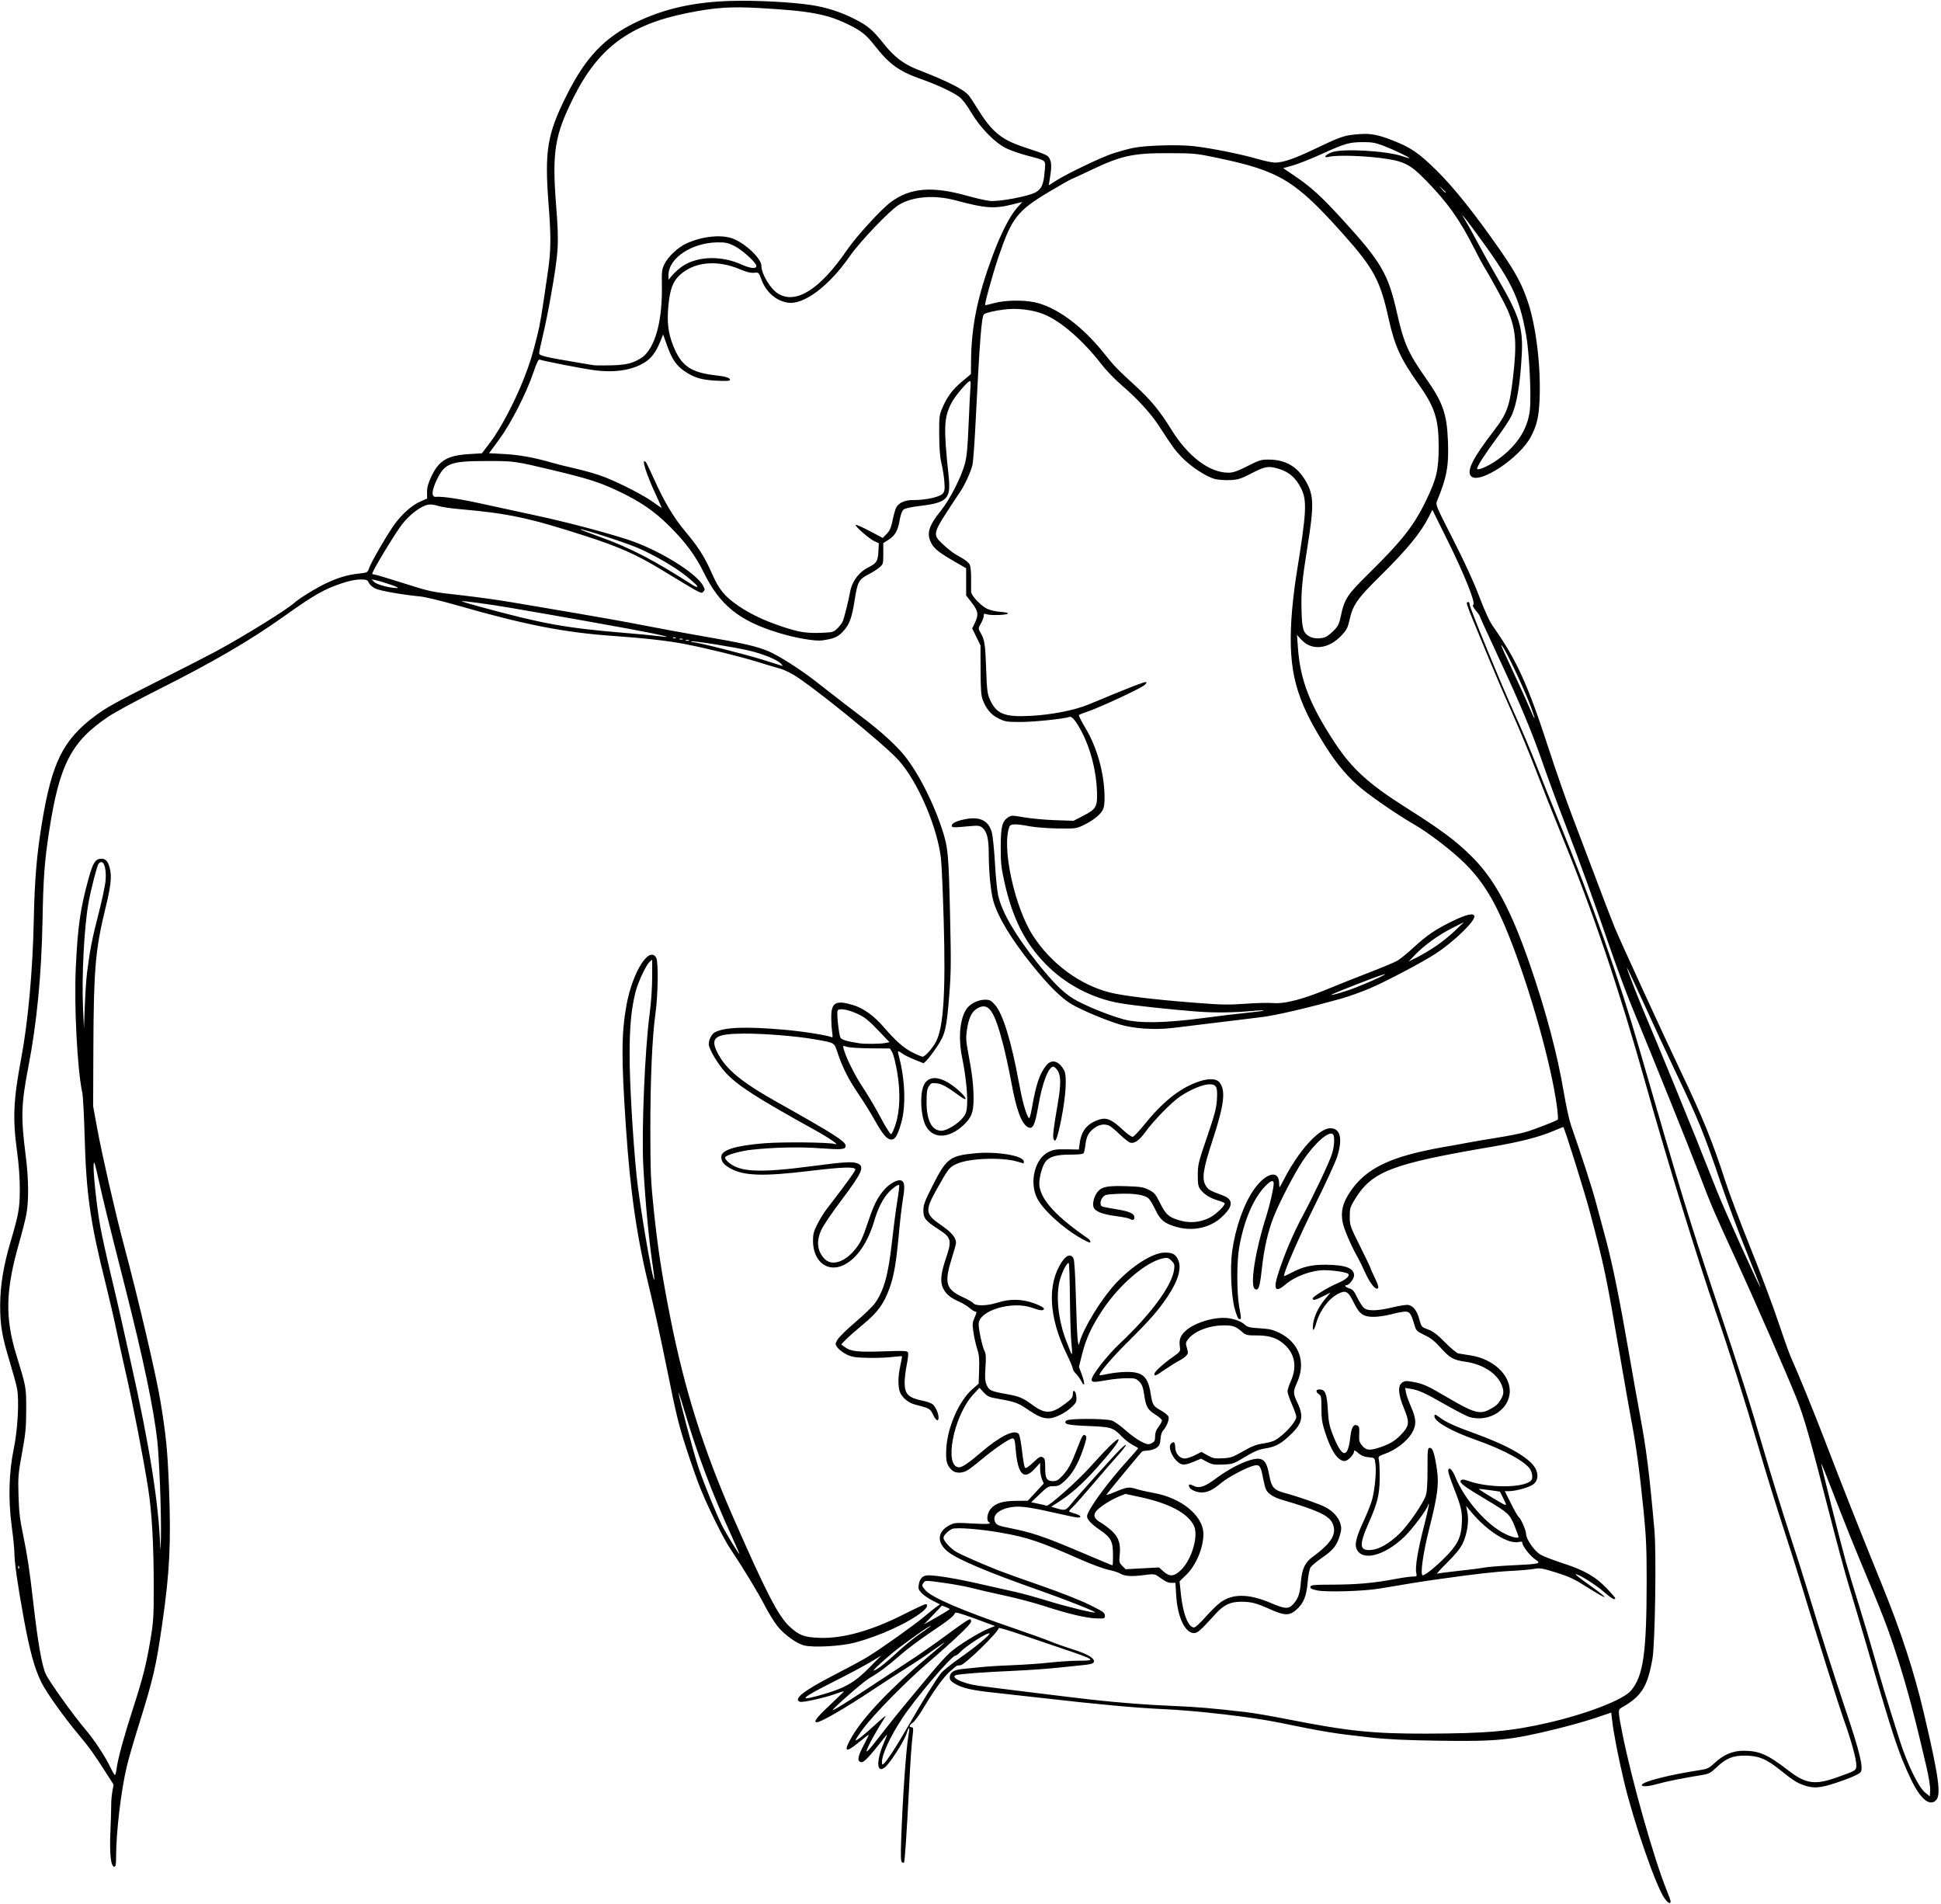 <?xml version="1.0" encoding="UTF-8" standalone="no"?><svg xmlns="http://www.w3.org/2000/svg" xmlns:xlink="http://www.w3.org/1999/xlink" fill="#000000" height="401.2" preserveAspectRatio="xMidYMid meet" version="1" viewBox="24.8 28.5 409.0 401.2" width="409" zoomAndPan="magnify"><g id="change1_1"><path d="m 375.599,428.536 c -1.743,-2.285 -6.569,-16.159 -8.584,-24.675 -1.275,-5.391 -2.192,-10.123 -2.531,-13.062 l -0.171,-1.479 -3.348,1.129 c -1.842,0.621 -5.559,1.669 -8.262,2.329 -9.737,2.378 -12.44,2.647 -24.781,2.465 -6.974,-0.103 -10.751,-0.282 -14.358,-0.682 -7.926,-0.878 -9.23,-1.091 -19.45,-3.172 -5.771,-1.175 -17.226,-2.494 -24.471,-2.817 -5.45,-0.243 -13.343,-0.966 -24.606,-2.254 -3.711,-0.424 -8.533,-0.96 -10.716,-1.19 -4.649,-0.491 -6.705,-0.955 -8.262,-1.868 -0.845,-0.495 -1.131,-0.827 -1.131,-1.313 0,-1.112 0.82,-1.644 2.821,-1.829 0.995,-0.092 2.822,-0.275 4.058,-0.405 1.237,-0.131 4.154,-0.306 6.482,-0.39 2.328,-0.084 5.781,-0.326 7.673,-0.539 1.892,-0.213 4.6,-0.389 6.019,-0.392 3.964,-0.008 3.76,-0.161 -3.506,-2.615 -2.11,-0.713 -5.95,-2.016 -8.533,-2.896 -2.583,-0.88 -4.696,-1.499 -4.696,-1.376 0,0.783 -7.118,7.729 -8.025,7.831 -0.316,0.035 -0.651,0.074 -0.744,0.087 -0.093,0.012 -0.789,0.579 -1.546,1.259 -1.392,1.252 -3.286,3.889 -5.79,8.064 -0.755,1.259 -1.667,2.482 -2.027,2.718 -0.744,0.488 -0.857,0.945 -0.232,0.945 0.347,0 0.396,0.221 0.274,1.257 -0.316,2.68 -0.455,4.694 -0.838,12.105 -0.472,9.133 -0.87,14.991 -1.029,15.151 -0.064,0.064 -0.261,0.026 -0.438,-0.083 -0.243,-0.15 -0.282,-1.335 -0.157,-4.855 0.313,-8.834 1.02,-18.922 1.528,-21.815 0.35,-1.992 0.166,-2.162 -0.412,-0.38 -0.519,1.603 -3.513,6.257 -4.55,7.073 -1.726,1.358 -1.877,-1.286 -0.286,-5.012 0.912,-2.136 0.925,-2.203 0.247,-1.336 -3.143,4.02 -4.368,5.331 -4.909,5.254 -0.948,-0.135 -0.82,-1.126 0.456,-3.525 0.657,-1.234 1.131,-2.244 1.055,-2.244 -0.076,0 -1.002,0.714 -2.058,1.587 -2.909,2.406 -3.328,1.999 -1.37,-1.328 2.442,-4.15 8.381,-10.372 15.835,-16.588 2.001,-1.669 3.638,-3.083 3.638,-3.143 0,-0.06 -1.074,0.668 -2.388,1.618 -1.313,0.95 -3.843,2.638 -5.622,3.751 -1.779,1.113 -4.961,3.173 -7.071,4.578 -5.833,3.884 -11.002,6.88 -11.871,6.88 -0.799,0 -0.042,-0.998 2.735,-3.605 1.669,-1.567 3.004,-2.879 2.967,-2.917 -0.037,-0.037 -0.838,0.211 -1.778,0.552 -2.311,0.838 -6.949,1.864 -7.49,1.656 -1.452,-0.557 0.787,-2.326 6.991,-5.523 2.972,-1.532 6.208,-3.278 7.19,-3.88 2.964,-1.816 9.718,-6.61 11.972,-8.497 1.164,-0.975 2.399,-1.962 2.743,-2.195 l 0.626,-0.423 -1.552,-0.788 c -0.854,-0.434 -1.896,-1.151 -2.317,-1.594 -0.65,-0.685 -0.741,-0.951 -0.607,-1.778 0.223,-1.373 0.848,-1.965 2.075,-1.965 1.722,0 6.221,0.759 10.937,1.846 2.474,0.57 5.689,1.293 7.144,1.606 1.455,0.314 4.551,1.162 6.879,1.886 3.875,1.204 9.922,2.687 10.126,2.483 0.183,-0.183 -6.205,-2.704 -12.11,-4.78 -10.218,-3.591 -16.678,-6.311 -18.763,-7.899 -2.577,-1.963 -2.464,-4.345 0.271,-5.741 0.956,-0.488 1.324,-0.513 4.737,-0.322 3.396,0.19 4.153,0.118 3.436,-0.325 -0.515,-0.318 -0.282,-1.923 0.396,-2.729 1.021,-1.214 2.533,-1.696 5.379,-1.716 l 2.467,-0.017 1.682,-1.816 1.681,-1.816 -0.378,-0.905 c -0.208,-0.498 -0.38,-1.475 -0.381,-2.171 l -0.003,-1.265 -1.159,1.257 c -2.312,2.506 -3.565,1.182 -4.005,-4.233 -0.152,-1.866 -0.247,-2.183 -0.657,-2.183 -0.64,0 -3.833,2.178 -6.609,4.507 -1.237,1.038 -2.594,2.068 -3.016,2.289 -1.096,0.575 -2.409,0.548 -3.084,-0.063 -1.131,-1.024 -1.375,-1.894 -1.251,-4.462 0.221,-4.574 2.659,-10.163 5.525,-12.67 l 1.301,-1.138 0.098,-2.896 c 0.078,-2.314 -0.002,-3.201 -0.4,-4.411 -0.273,-0.833 -0.628,-2.396 -0.788,-3.472 -0.264,-1.773 -0.24,-2.073 0.25,-3.181 0.43,-0.973 0.465,-1.224 0.169,-1.224 -0.205,0 -0.764,-0.34 -1.242,-0.757 -0.478,-0.416 -1.44,-1.007 -2.138,-1.313 -1.888,-0.829 -2.782,-1.556 -3.4,-2.768 -0.709,-1.39 -0.56,-3.091 0.559,-6.391 1.287,-3.795 1.146,-4.357 -1.532,-6.09 -2.784,-1.801 -3.222,-2.344 -3.222,-3.992 0,-1.216 0.263,-1.913 2.057,-5.445 2.797,-5.509 3.535,-6.066 8.728,-6.587 4.653,-0.467 10.382,0.49 10.382,1.735 0,0.213 -0.03,0.386 -0.066,0.385 -0.036,-0.003 -0.615,-0.169 -1.286,-0.373 -3.223,-0.978 -10.189,-0.723 -12.793,0.47 -1.56,0.714 -1.721,0.919 -4.217,5.369 -2.517,4.486 -2.429,5.237 0.877,7.501 2.259,1.547 3.198,2.66 3.198,3.79 0,0.221 -0.417,1.731 -0.926,3.355 -1.601,5.105 -1.207,6.443 2.379,8.077 1.026,0.467 2.026,1.044 2.223,1.281 0.512,0.617 2.937,0.554 5.056,-0.132 2.603,-0.843 5.188,-0.795 7.739,0.144 1.189,0.437 2.051,0.907 2.051,1.116 0,0.505 -0.72,0.451 -2.538,-0.189 -4.277,-1.506 -11.22,0.626 -11.22,3.445 0,1.21 0.774,4.767 1.229,5.647 0.309,0.598 0.353,1.32 0.211,3.449 -0.144,2.154 -0.097,2.892 0.234,3.685 0.492,1.177 0.893,1.37 4,1.928 2.922,0.524 3.596,0.801 5.675,2.332 2.668,1.964 4.009,1.912 6.908,-0.267 1.32,-0.992 1.586,-1.325 1.586,-1.985 0,-1.24 0.648,-0.758 0.744,0.553 0.074,1.019 -0.02,1.227 -0.963,2.124 -1.368,1.301 -3.59,2.394 -4.868,2.394 -1.307,0 -2.32,-0.434 -4.516,-1.938 -1.899,-1.3 -2.695,-1.584 -6.097,-2.174 -1.93,-0.335 -2.256,-0.479 -3.066,-1.353 l -0.906,-0.979 -1.32,1.436 c -4.163,4.527 -6.242,15.327 -2.951,15.327 0.663,0 2.102,-0.988 4.747,-3.261 3.871,-3.326 6.939,-4.81 7.799,-3.774 0.198,0.239 0.511,1.847 0.708,3.643 0.194,1.768 0.472,3.335 0.619,3.482 0.179,0.179 0.747,-0.188 1.725,-1.114 1.255,-1.187 1.533,-1.34 1.992,-1.094 0.46,0.246 0.533,0.551 0.533,2.241 0,2.249 0.329,2.788 1.705,2.788 0.693,0 1.095,-0.24 1.947,-1.164 1.256,-1.362 1.869,-2.5 3.129,-5.807 1.04,-2.73 1.272,-3.074 1.75,-2.596 0.261,0.261 0.149,0.853 -0.55,2.897 -1.052,3.077 -2.264,5.153 -3.87,6.634 -1.017,0.937 -1.355,1.095 -2.35,1.095 -1.069,0 -1.306,0.137 -2.936,1.697 l -1.774,1.697 1.541,0.317 c 0.848,0.174 1.612,0.359 1.699,0.41 0.393,0.232 6.47,-5.149 9.019,-7.986 3.698,-4.116 5.936,-6.302 6.13,-5.988 0.216,0.349 -1.429,2.495 -4.79,6.249 -2.812,3.14 -5.228,5.27 -7.97,7.025 l -1.417,0.907 1.155,0.345 c 1.733,0.518 1.932,0.459 3.038,-0.903 1.569,-1.932 9.166,-10.387 10.385,-11.558 1.803,-1.732 1.472,-0.914 -0.536,1.323 -1.036,1.155 -3.403,3.885 -5.258,6.068 -1.856,2.183 -3.744,4.318 -4.196,4.746 -0.452,0.427 -0.822,0.849 -0.822,0.937 0,0.088 0.536,0.303 1.191,0.479 1.201,0.321 1.624,0.85 0.681,0.85 -0.281,0 -2.037,-0.35 -3.903,-0.778 -5.892,-1.352 -7.952,-1.663 -9.709,-1.465 -2.894,0.325 -4.557,1.705 -3.832,3.179 0.328,0.665 0.618,0.782 3.27,1.315 4.373,0.878 7.091,1.783 13.494,4.494 6.866,2.906 7.837,3.31 7.97,3.31 0.055,0 0.1,-0.982 0.1,-2.183 -5.3e-4,-2.846 -0.412,-3.642 -2.694,-5.214 -2.094,-1.442 -2.964,-2.447 -2.737,-3.161 0.582,-1.834 4.46,-7.071 8.658,-11.693 1.136,-1.251 2.066,-2.331 2.066,-2.401 0,-0.069 -0.506,-0.379 -1.124,-0.689 -0.618,-0.31 -1.66,-1.114 -2.315,-1.788 -1.861,-1.915 -2.198,-2.021 -7.053,-2.212 -4.387,-0.173 -5.366,-0.416 -4.632,-1.15 0.467,-0.467 8.296,-0.457 9.618,0.012 0.537,0.19 1.828,1.11 2.869,2.043 1.041,0.933 2.529,2.008 3.306,2.389 1.275,0.624 1.486,0.657 2.158,0.334 0.636,-0.305 0.745,-0.515 0.745,-1.431 0,-0.764 0.21,-1.35 0.728,-2.029 0.4,-0.525 0.728,-1.123 0.728,-1.33 0,-0.206 -0.585,-0.739 -1.301,-1.183 -1.716,-1.067 -2.065,-1.664 -2.438,-4.17 -0.254,-1.706 -0.451,-2.241 -1.045,-2.835 -0.669,-0.669 -0.9,-0.731 -2.671,-0.723 -1.066,0.005 -2.891,0.181 -4.055,0.392 -2.862,0.517 -3.307,0.503 -3.307,-0.102 0,-0.913 3.254,-5.083 5.94,-7.611 6.555,-6.172 10.963,-12.16 11.424,-15.52 0.146,-1.065 0.084,-1.282 -0.544,-1.911 -0.606,-0.606 -0.849,-0.683 -1.672,-0.529 -3.602,0.676 -9.234,5.46 -12.882,10.942 -2.256,3.391 -3.451,5.975 -4.273,9.244 l -0.679,2.698 0.55,1.469 c 0.748,2.001 0.73,3.028 -0.029,1.581 -0.305,-0.582 -0.836,-1.321 -1.179,-1.641 -0.343,-0.32 -0.624,-0.771 -0.624,-1.002 0,-0.231 -0.59,-1.635 -1.312,-3.121 -3.778,-7.783 -4.131,-14.728 -0.985,-19.434 0.961,-1.438 1.929,-1.702 2.445,-0.667 0.182,0.365 0.371,3.523 0.492,8.202 0.108,4.185 0.279,8.204 0.381,8.932 0.176,1.257 0.195,1.283 0.396,0.529 0.794,-2.987 4.602,-9.193 7.633,-12.439 3.493,-3.74 7.854,-6.479 10.317,-6.479 1.578,0 2.196,0.299 2.722,1.318 0.933,1.804 0.228,4.418 -2.152,7.981 -1.954,2.926 -3.651,4.858 -8.452,9.619 -3.368,3.34 -6.138,6.627 -5.838,6.927 0.042,0.042 0.902,-0.098 1.911,-0.312 1.009,-0.214 2.729,-0.391 3.822,-0.393 3.362,-0.008 4.452,0.991 5.022,4.598 0.375,2.371 0.516,2.598 2.209,3.553 0.784,0.443 1.486,1.034 1.559,1.314 0.16,0.61 -0.426,2.094 -1.118,2.832 -0.312,0.333 -0.529,1.014 -0.581,1.827 -0.067,1.052 -0.219,1.398 -0.807,1.835 -0.398,0.296 -1.189,0.561 -1.757,0.588 -0.568,0.028 -1.151,0.123 -1.294,0.211 -0.2,0.124 -6.209,7.373 -7.529,9.084 -0.133,0.173 0.728,-0.095 1.914,-0.595 2.41,-1.017 2.84,-1.068 4.515,-0.539 0.644,0.203 2.243,0.563 3.553,0.798 5.858,1.053 10.427,4.829 10.445,8.632 0.014,2.891 -1.552,6.616 -3.623,8.622 l -1.401,1.356 0.269,2.612 c 0.433,4.206 1.563,7.11 2.766,7.11 0.291,0 1.276,-0.886 2.371,-2.133 1.03,-1.173 2.444,-2.565 3.141,-3.092 2.562,-1.939 6.029,-1.917 10.676,0.069 2.952,1.261 3.721,1.316 4.645,0.328 1.116,-1.192 1.489,-2.227 1.688,-4.67 0.23,-2.837 0.858,-4.193 2.493,-5.382 4.11,-2.989 5.245,-5 4.086,-7.24 -0.78,-1.509 -3.292,-2.654 -10.328,-4.706 -1.926,-0.562 -3.076,-1.264 -3.564,-2.176 -0.153,-0.285 -0.451,-1.427 -0.664,-2.537 -0.469,-2.45 -0.717,-2.804 -1.81,-2.582 -1.471,0.299 -5.548,2.445 -7.035,3.703 -1.713,1.45 -2.806,1.975 -4.106,1.975 -1.067,0 -2.371,-0.581 -2.591,-1.155 -0.23,-0.598 0.048,-0.673 0.906,-0.245 1.219,0.608 2.331,0.238 4.779,-1.586 3.535,-2.635 7.708,-4.459 9.292,-4.062 0.996,0.25 1.436,1.061 1.895,3.487 0.472,2.499 0.957,3.048 3.242,3.671 3.046,0.831 7.38,2.345 8.628,3.015 1.572,0.843 2.705,2.099 3.109,3.447 0.249,0.831 0.228,1.296 -0.113,2.468 -0.611,2.103 -1.392,3.091 -3.692,4.675 -1.127,0.776 -2.235,1.694 -2.462,2.04 -0.244,0.373 -0.499,1.642 -0.626,3.119 -0.256,2.99 -0.847,4.451 -2.343,5.799 -1.476,1.329 -2.478,1.322 -5.531,-0.043 -2.978,-1.331 -4.046,-1.609 -6.152,-1.604 -2.282,0.006 -3.655,0.657 -5.374,2.551 -3.212,3.537 -3.793,4.056 -4.545,4.056 -1.897,0 -3.498,-3.404 -3.766,-8.004 l -0.15,-2.58 -0.821,-0.003 c -0.773,0 -1.211,-0.215 -2.91,-1.422 -0.645,-0.458 -0.889,-0.473 -3.094,-0.19 -2.513,0.322 -3.957,0.207 -4.916,-0.393 -0.316,-0.198 -1.387,-0.533 -2.381,-0.745 -0.994,-0.212 -3.474,-1.12 -5.512,-2.017 -9.017,-3.971 -11.468,-4.801 -17.141,-5.802 -4.427,-0.781 -9.559,-1.17 -10.313,-0.781 -0.96,0.495 -1.782,1.355 -1.782,1.863 0,0.661 1.45,2.242 2.748,2.997 1.081,0.629 5.101,2.391 8.85,3.88 1.078,0.428 5.071,1.858 8.873,3.177 3.97,1.377 8.321,3.091 10.22,4.025 2.918,1.435 3.307,1.704 3.307,2.288 0,0.642 -0.05,0.66 -1.72,0.618 -2.138,-0.054 -6.15,-0.999 -10.967,-2.584 -2.029,-0.668 -5.898,-1.689 -8.598,-2.27 -2.7,-0.581 -5.786,-1.292 -6.856,-1.58 -1.071,-0.288 -3.689,-0.768 -5.818,-1.067 -3.657,-0.513 -3.889,-0.518 -4.205,-0.087 -0.453,0.62 -0.432,0.728 0.32,1.621 1.29,1.533 7.731,4.304 18.793,8.086 3.201,1.094 6.66,2.338 7.685,2.764 1.025,0.426 3.049,1.145 4.498,1.599 2.795,0.876 4.269,1.63 4.534,2.321 0.23,0.6 -0.313,0.845 -2.288,1.031 -0.951,0.089 -3.395,0.342 -5.432,0.562 -2.037,0.22 -6.145,0.508 -9.128,0.641 -6.556,0.291 -11.607,0.672 -12.244,0.922 -1.201,0.472 1.543,1.762 4.703,2.21 2.385,0.338 20.157,2.525 23.812,2.93 5.955,0.66 11.577,1.096 17.112,1.329 5.448,0.229 8.249,0.468 15.829,1.349 1.382,0.161 5.133,0.809 8.334,1.44 12.819,2.528 18.064,3.075 29.272,3.053 12.689,-0.025 17.909,-0.486 25.658,-2.264 8.284,-1.901 15.937,-4.862 17.563,-6.795 2.623,-3.117 3.302,-7.923 3.307,-23.384 0.003,-6.548 -0.114,-9.117 -0.657,-14.552 -0.819,-8.194 -1.512,-13.346 -2.509,-18.639 -0.425,-2.256 -1.557,-8.685 -2.517,-14.287 -2.863,-16.705 -3.199,-18.316 -6.183,-29.633 -1.18,-4.476 -5.49,-18.256 -5.71,-18.256 -0.051,0 -0.96,0.369 -2.019,0.82 -3.003,1.278 -7.055,2.323 -12.814,3.304 -21.587,3.677 -25.549,5.219 -29.236,11.378 -0.826,1.379 -0.926,1.748 -0.922,3.408 0.003,1.798 0.078,2.011 2.183,6.234 1.199,2.405 2.179,4.456 2.179,4.557 0,0.101 0.418,1.043 0.929,2.093 0.618,1.27 0.841,1.997 0.665,2.173 -0.473,0.473 -1.627,-0.929 -2.697,-3.274 -0.564,-1.237 -1.265,-2.666 -1.557,-3.175 -1.381,-2.41 -2.965,-6.103 -3.214,-7.496 -0.4,-2.236 0.023,-3.98 1.514,-6.243 2.857,-4.337 7.089,-6.767 14.943,-8.581 1.528,-0.353 3.671,-0.785 4.763,-0.961 1.091,-0.175 3.139,-0.542 4.551,-0.816 1.411,-0.273 4.448,-0.794 6.747,-1.157 2.299,-0.363 5.014,-0.9 6.033,-1.193 1.757,-0.505 6.406,-2.308 6.797,-2.636 0.101,-0.084 0.009,-1.403 -0.203,-2.931 -1.237,-8.898 -5.55,-24.259 -9.927,-35.355 -2.954,-7.49 -5.508,-11.746 -9.354,-15.588 -2.751,-2.749 -7.722,-6.562 -10.993,-8.434 -2.958,-1.692 -8.374,-5.384 -10.773,-7.345 -2.873,-2.348 -5.251,-5.13 -7.711,-9.021 -6.249,-9.886 -7.823,-15.745 -7.173,-26.703 0.149,-2.518 0.62,-6.722 1.046,-9.341 2.168,-13.336 2.295,-15.738 0.968,-18.331 -1.112,-2.172 -2.477,-3.371 -4.585,-4.025 -2.251,-0.699 -2.946,-0.582 -6.008,1.009 -2.008,1.043 -2.638,1.242 -4.214,1.331 -1.019,0.058 -2.471,-0.034 -3.226,-0.203 -1.753,-0.392 -5.082,-2.551 -7.032,-4.559 -1.46,-1.503 -1.875,-2.072 -4.841,-6.628 -1.755,-2.696 -4.544,-5.736 -7.954,-8.67 -1.342,-1.154 -3.203,-3.087 -4.136,-4.294 -3.863,-5.001 -8.49,-9.044 -12.046,-10.527 -2.382,-0.993 -5.714,-1.408 -8.484,-1.057 -2.095,0.266 -3.698,0.644 -4.253,1.003 -0.517,0.335 -0.916,5.467 -1.792,23.068 -0.206,4.147 -0.5,8.054 -0.652,8.682 -0.365,1.51 -1.629,4.269 -2.596,5.671 -0.427,0.619 -1.745,2.622 -2.927,4.453 -2.634,4.076 -2.732,4.673 -1.026,6.288 1.651,1.563 2.506,2.199 4.144,3.084 0.808,0.437 1.622,1.091 1.808,1.455 0.204,0.398 0.331,1.559 0.318,2.91 -0.012,1.237 -0.014,2.52 -0.004,2.85 0.023,0.789 1.958,2.87 3.313,3.562 0.636,0.325 1.802,0.599 2.872,0.676 1.122,0.081 1.708,0.223 1.554,0.377 -0.316,0.316 -3.694,0.409 -4.481,0.124 -0.498,-0.181 -0.595,-0.125 -0.595,0.344 0,0.308 -0.268,1.03 -0.595,1.604 -0.589,1.033 -0.59,1.052 -0.1,1.905 0.886,1.54 1.018,2.375 1.204,7.608 0.162,4.537 0.255,5.319 0.778,6.482 1.372,3.056 3.025,3.739 8.425,3.48 4.489,-0.215 9.459,-1.187 12.443,-2.432 8.398,-3.505 11.834,-4.841 12.073,-4.693 0.157,0.097 -0.037,0.402 -0.458,0.716 -1.019,0.762 -9.071,4.508 -11.512,5.355 -1.109,0.385 -2.099,0.77 -2.202,0.857 -0.102,0.086 0.524,1.339 1.392,2.783 2.406,4.005 3.914,9.343 4.009,14.185 0.033,1.671 -0.072,2.456 -0.412,3.102 -0.536,1.018 -2.109,2.234 -4.141,3.203 -1.386,0.661 -1.638,0.691 -5.292,0.638 -2.11,-0.031 -4.789,-0.239 -5.953,-0.463 -2.842,-0.546 -3.995,-0.531 -4.23,0.056 -1.699,4.241 1.041,16.957 4.959,23.012 3.8,5.874 9.899,10.371 16.219,11.958 2.761,0.693 9.138,1.468 17.581,2.135 5.839,0.461 7.299,0.493 10.848,0.238 2.256,-0.162 4.875,-0.232 5.821,-0.154 2.676,0.219 6.527,-0.804 12.601,-3.349 1.583,-0.663 5.08,-2.052 7.772,-3.087 2.692,-1.035 5.371,-2.16 5.953,-2.501 0.582,-0.34 2.13,-1.602 3.44,-2.804 2.827,-2.594 4.634,-3.815 8.223,-5.554 2.865,-1.388 4.395,-1.732 4.544,-1.02 0.214,1.025 -4.412,5.485 -8.269,7.973 -2.904,1.873 -10.267,5.753 -13.758,7.249 -1.746,0.749 -4.485,1.726 -6.085,2.172 -7.239,2.017 -13.76,3.53 -16.801,3.897 -1.819,0.22 -6.224,0.758 -9.79,1.195 -3.565,0.438 -7.554,0.922 -8.864,1.077 -3.851,0.455 -8.273,0.154 -11.245,-0.763 -3.158,-0.975 -7.814,-2.936 -10.055,-4.235 -2.153,-1.248 -4.902,-3.982 -8.449,-8.403 -4.295,-5.354 -7.095,-10.002 -8.057,-13.379 -0.537,-1.884 -0.955,-6.184 -0.96,-9.866 -0.004,-3.259 -0.367,-4.743 -1.356,-5.548 -0.552,-0.449 -0.869,-0.485 -2.741,-0.311 -3.405,0.317 -3.704,0.307 -3.704,-0.128 0,-0.519 1.11,-1.03 3.002,-1.382 2.973,-0.553 4.776,0.371 5.443,2.79 0.207,0.751 0.507,3.688 0.665,6.526 0.159,2.838 0.466,5.913 0.684,6.835 0.849,3.595 3.627,8.352 8.289,14.196 3.618,4.535 5.849,6.661 8.382,7.986 2.713,1.42 6.945,3.098 9.718,3.854 3.283,0.895 8.753,0.809 16.865,-0.265 3.42,-0.453 7.646,-0.96 9.393,-1.128 1.746,-0.168 3.235,-0.369 3.307,-0.449 0.073,-0.079 -0.701,-0.065 -1.72,0.031 -4.471,0.423 -8.467,0.48 -12.426,0.177 -5.491,-0.419 -13.155,-1.249 -16.041,-1.736 -5.924,-1 -11.606,-3.987 -15.824,-8.317 -4.368,-4.484 -6.969,-9.696 -8.66,-17.349 -0.647,-2.931 -0.759,-4.007 -0.752,-7.276 0.009,-4.241 0.303,-5.406 1.574,-6.239 0.665,-0.436 0.836,-0.435 3.396,0.009 1.482,0.257 4.421,0.525 6.531,0.595 l 3.836,0.127 1.973,-1.016 c 2.805,-1.444 3.073,-1.901 2.976,-5.073 -0.134,-4.382 -1.364,-9.175 -3.27,-12.743 -1.219,-2.283 -2.027,-3.25 -2.547,-3.051 -1.028,0.395 -7.464,1.063 -10.244,1.065 -2.933,0.001 -3.289,-0.054 -4.662,-0.729 -1.602,-0.787 -2.614,-1.977 -3.361,-3.951 -0.342,-0.904 -0.434,-2.205 -0.447,-6.298 l -0.017,-5.159 -0.874,-1.785 -0.874,-1.785 0.553,-1.143 c 0.843,-1.74 0.727,-2.512 -0.637,-4.269 l -1.191,-1.533 v -2.867 -2.867 l -1.918,-1.105 c -3.782,-2.178 -4.801,-2.967 -5.439,-4.211 -1.034,-2.017 -0.556,-3.597 2.081,-6.879 1.846,-2.298 4.212,-6.925 4.991,-9.76 0.42,-1.529 0.596,-3.373 0.808,-8.467 0.149,-3.581 0.325,-7.077 0.391,-7.768 0.066,-0.691 0.025,-1.257 -0.091,-1.257 -0.498,0 -3.211,3.205 -3.947,4.665 -1.573,3.115 -1.648,5.141 -0.569,15.317 0.51,4.814 -0.246,5.622 -5.918,6.315 -2.122,0.259 -3.287,0.525 -3.618,0.824 -0.299,0.271 -0.605,1.133 -0.79,2.229 -0.368,2.179 -0.974,3.23 -2.375,4.115 l -1.068,0.674 v 2.222 c 0,2.167 -0.021,2.24 -0.831,2.922 -0.457,0.385 -1.38,0.98 -2.051,1.323 -2.312,1.182 -2.532,1.577 -3.174,5.697 -0.55,3.525 -1.069,4.949 -2.309,6.328 -1.163,1.294 -1.932,1.639 -4.485,2.011 -1.487,0.217 -5.559,-0.481 -9.147,-1.569 -8.333,-2.527 -12.457,-5.842 -15.827,-12.724 -1.736,-3.545 -3.923,-6.496 -7.26,-9.797 -3.174,-3.139 -6.029,-5.106 -10.551,-7.269 -3.97,-1.899 -6.478,-2.709 -13.818,-4.461 -8.24,-1.967 -8.241,-1.967 -14.023,-1.97 -7.732,-0.004 -8.916,0.435 -10.599,3.935 -1.144,2.378 -1.188,3.736 -0.116,3.613 1.175,-0.135 5.055,0.445 9.393,1.406 2.328,0.516 7.314,1.597 11.078,2.403 6.655,1.425 14.633,3.508 19.746,5.157 6.535,2.107 14.605,7.053 16.042,9.831 0.368,0.713 0.369,0.833 0.003,1.199 -0.46,0.46 -0.158,0.619 -8.769,-4.612 -5.295,-3.217 -8.907,-4.825 -15.94,-7.098 -11.93,-3.856 -16.455,-4.821 -26.754,-5.706 -1.799,-0.155 -3.81,-0.464 -4.468,-0.687 -0.709,-0.241 -1.552,-0.339 -2.069,-0.242 -1.521,0.285 -4.01,2.183 -5.53,4.217 -1.738,2.325 -6.224,9.775 -6.224,10.336 0,0.08 0.179,0.145 0.398,0.145 0.219,0 2.987,0.824 6.152,1.831 5.679,1.808 5.835,1.84 11.971,2.527 3.42,0.383 8.242,1.047 10.716,1.477 2.474,0.429 8.427,1.439 13.229,2.244 4.802,0.805 11.41,1.993 14.684,2.64 3.274,0.647 9.071,1.711 12.883,2.364 7.896,1.353 10.805,2.019 13.364,3.06 2.045,0.832 6.736,3.8 9.869,6.245 5.86,4.571 7.591,5.908 9.657,7.457 3.65,2.736 6.681,5.418 8.646,7.648 3.024,3.432 6.474,10.003 8.518,16.226 1.235,3.76 1.368,5.175 1.656,17.587 0.241,10.374 0.22,12.604 -0.159,17.33 -0.58,7.227 -0.85,8.328 -2.709,11.043 -0.821,1.199 -1.763,2.434 -2.094,2.745 l -0.602,0.566 -1.787,-0.716 c -0.983,-0.394 -2.09,-0.925 -2.461,-1.181 -1.304,-0.901 -1.308,-0.898 -0.92,0.572 1.288,4.88 1.46,10.483 0.429,13.972 -0.768,2.601 -1.263,3.425 -2.056,3.425 -0.913,0 -1.805,-1.046 -3.546,-4.156 -0.798,-1.425 -2.334,-3.894 -3.414,-5.486 -2.1,-3.097 -3.302,-5.471 -4.363,-8.621 -0.761,-2.259 -0.475,-2.095 -5.06,-2.892 -3.828,-0.665 -10.818,-1.212 -14.949,-1.17 -5.847,0.059 -6.909,0.864 -5.315,4.022 1.754,3.474 5.002,6.163 12.591,10.423 12.028,6.752 14.42,8.277 14.42,9.192 0,0.785 -0.741,0.858 -5.353,0.523 -4.334,-0.315 -9.739,-0.203 -14.359,0.298 -2.675,0.29 -5.689,1.179 -5.689,1.678 0,0.181 0.268,0.574 0.595,0.874 2.406,2.2 6.48,2.398 18.039,0.876 6.414,-0.845 8.184,-0.951 9.226,-0.554 1.632,0.62 1.072,1.913 -3.385,7.822 -1.865,2.472 -3.729,5.211 -4.143,6.085 -1.183,2.5 -0.942,4.66 0.701,6.287 1.49,1.475 4.197,0.614 6.324,-2.013 1.209,-1.493 1.559,-2.24 2.889,-6.169 1.173,-3.464 1.895,-4.864 3.388,-6.564 1.018,-1.16 2.712,-2.076 3.422,-1.851 0.774,0.245 0.876,1.185 0.423,3.891 -0.226,1.35 -0.601,4.538 -0.833,7.084 -0.581,6.377 -1.046,9.095 -2.013,11.767 -1.199,3.314 -2.474,5.05 -5.612,7.644 -1.482,1.225 -3.111,2.664 -3.621,3.197 l -0.926,0.969 0.66,0.498 c 1.311,0.989 2.67,1.152 8.104,0.97 4.649,-0.156 5.16,-0.13 5.313,0.267 0.093,0.242 -0.031,1.402 -0.275,2.579 -0.244,1.176 -0.443,2.857 -0.442,3.734 0.002,2.445 0.761,3.202 3.838,3.827 0.873,0.177 1.812,0.518 2.087,0.758 0.619,0.54 1.22,1.919 1.22,2.8 0,0.962 -0.582,0.614 -1.2,-0.718 -0.541,-1.165 -0.736,-1.271 -3.748,-2.039 -1.365,-0.348 -2.676,-1.412 -3.157,-2.564 -0.481,-1.15 -0.456,-3.4 0.061,-5.676 0.232,-1.021 0.381,-1.892 0.331,-1.934 -0.05,-0.043 -1.044,0.032 -2.208,0.167 -1.164,0.134 -3.486,0.207 -5.159,0.161 -2.617,-0.072 -3.226,-0.176 -4.352,-0.743 -0.72,-0.363 -1.549,-0.99 -1.843,-1.394 -0.526,-0.724 -0.526,-0.748 -0.035,-1.66 0.274,-0.509 1.977,-2.185 3.785,-3.724 1.808,-1.539 3.657,-3.324 4.109,-3.965 1.938,-2.75 2.836,-6 3.614,-13.079 0.311,-2.831 0.807,-6.618 1.102,-8.414 0.295,-1.796 0.472,-3.331 0.394,-3.409 -0.205,-0.205 -1.31,0.567 -2.254,1.575 -1.122,1.199 -2.245,3.409 -2.928,5.762 -1.365,4.706 -3.659,8.084 -6.426,9.466 -3.45,1.723 -6.543,-0.687 -6.543,-5.097 0,-1.36 0.163,-1.974 0.919,-3.473 0.505,-1.002 1.376,-2.417 1.935,-3.144 4.508,-5.868 6.157,-8.156 6.069,-8.422 -0.187,-0.569 -2.802,-0.476 -9.553,0.338 -10.004,1.207 -14.078,1.059 -16.934,-0.615 -1.325,-0.776 -1.752,-1.359 -1.752,-2.391 0,-1.39 3.022,-2.333 9.024,-2.814 3.948,-0.316 13.783,-0.215 14.935,0.155 1.131,0.363 -1.141,-1.222 -4.097,-2.859 -12.406,-6.867 -16.426,-9.448 -18.936,-12.159 -1.633,-1.764 -3.571,-5.032 -3.571,-6.022 0,-0.975 0.62,-2.154 1.325,-2.518 2.042,-1.056 6.399,-1.22 14.354,-0.541 4.104,0.35 9.651,1.23 10.306,1.635 0.122,0.075 0.136,-0.378 0.033,-1.007 -0.104,-0.629 -0.196,-2.053 -0.205,-3.165 -0.026,-3.221 0.949,-3.763 4.693,-2.606 2.101,0.649 4.309,2.237 6.271,4.511 2.568,2.976 4.295,4.507 6.132,5.431 0.986,0.497 1.96,0.903 2.165,0.903 0.505,0 2.136,-1.843 2.824,-3.191 1.573,-3.082 2.036,-10.374 1.61,-25.323 -0.17,-5.949 -0.428,-11.879 -0.573,-13.178 -0.751,-6.699 -4.946,-16.402 -9.013,-20.848 -3.186,-3.483 -18.183,-15.653 -22.165,-17.987 -0.883,-0.517 -2.114,-1.074 -2.736,-1.236 -0.622,-0.162 -2.623,-0.76 -4.447,-1.328 -3.788,-1.18 -10.465,-2.831 -15.401,-3.809 -3.551,-0.703 -8.549,-1.277 -15.149,-1.738 -10.487,-0.733 -18.67,-2.332 -33.073,-6.463 -3.201,-0.918 -6.654,-1.752 -7.673,-1.852 -4.027,-0.398 -8.645,-1.219 -9.604,-1.709 -0.554,-0.283 -1.148,-0.821 -1.319,-1.197 -0.281,-0.616 -0.456,-0.683 -1.799,-0.683 -0.948,0 -2.341,0.286 -3.839,0.788 -3.825,1.281 -5.824,2.424 -12.279,7.014 -7.176,5.104 -14.854,9.576 -26.351,15.352 -4.452,2.236 -9.198,4.804 -10.547,5.706 -7.889,5.277 -10.388,10.118 -12.556,24.321 -0.946,6.197 -1.203,9.663 -1.366,18.389 -0.22,11.765 -1.182,21.72 -3.023,31.285 -1.49,7.743 -1.563,10.424 -0.507,18.721 0.607,4.766 0.648,9.379 0.11,12.208 -0.218,1.144 -0.875,3.747 -1.461,5.784 -2.928,10.182 -3.077,15.869 -0.628,23.854 2.079,6.776 2.073,6.742 2.064,11.468 -0.007,3.772 -0.126,5.014 -0.878,9.128 -0.811,4.437 -0.861,5.052 -0.745,8.996 0.099,3.343 0.294,5.04 0.928,8.07 0.913,4.362 1.404,7.61 2.181,14.42 0.961,8.424 1.806,13.292 2.615,15.062 0.747,1.634 5.752,8.628 8.43,11.779 1.821,2.143 4.17,5.707 5.201,7.894 0.427,0.905 0.858,1.646 0.958,1.646 0.1,0 0.263,-0.612 0.362,-1.359 0.286,-2.155 1.554,-6.801 3.457,-12.666 2.064,-6.363 2.804,-9.297 3.705,-14.689 0.588,-3.519 0.661,-4.732 0.66,-10.841 -0.002,-9.124 -0.378,-15.746 -1.186,-20.902 -0.967,-6.165 -3.14,-17.392 -4.653,-24.035 -0.724,-3.179 -1.677,-7.524 -2.119,-9.657 -0.442,-2.133 -1.443,-6.438 -2.224,-9.567 -3.212,-12.862 -4.046,-18.732 -4.378,-30.824 -0.12,-4.366 -0.344,-8.518 -0.498,-9.228 -1.046,-4.821 -1.743,-18.224 -1.367,-26.294 0.406,-8.708 0.953,-12.524 2.702,-18.849 0.88,-3.181 1.378,-4.009 2.483,-4.127 1.053,-0.112 1.615,0.468 1.997,2.061 0.419,1.745 0.195,3.759 -0.921,8.311 -2.129,8.684 -2.49,12.843 -2.556,29.473 l -0.049,12.303 0.85,4.63 c 1.031,5.612 3.786,17.661 5.566,24.342 3.294,12.365 6.895,27.779 7.818,33.47 1.148,7.073 1.436,10.019 1.742,17.774 0.46,11.659 0.161,17.856 -1.376,28.528 -1.363,9.468 -1.886,11.72 -5.135,22.093 -0.934,2.983 -1.998,6.674 -2.365,8.202 -1.22,5.086 -2.262,13.884 -2.264,19.116 -5.3e-4,1.601 -0.084,2.051 -0.379,2.051 -0.725,0 -1.025,-2.704 -0.82,-7.408 0.104,-2.401 0.182,-4.961 0.172,-5.689 -0.01,-0.728 0.098,-1.971 0.24,-2.762 l 0.258,-1.439 -1.361,-2.132 c -2.806,-4.395 -3.7,-5.645 -6.02,-8.41 -3.111,-3.709 -6.795,-8.891 -7.858,-11.052 -1.418,-2.884 -2.445,-6.617 -3.683,-13.394 -1.312,-7.179 -1.981,-11.875 -1.981,-13.9 0,-0.736 -0.249,-3.2 -0.554,-5.477 -0.756,-5.648 -0.612,-11.387 0.41,-16.31 0.856,-4.123 1.191,-10.307 0.696,-12.826 -0.173,-0.877 -0.84,-3.322 -1.483,-5.433 -1.696,-5.568 -2.078,-7.823 -2.062,-12.168 0.015,-4.093 0.718,-8.331 2.223,-13.396 1.666,-5.608 1.91,-7.002 1.912,-10.945 0.002,-2.345 -0.207,-5.236 -0.57,-7.881 -0.957,-6.985 -0.785,-10.932 0.854,-19.635 1.46,-7.754 2.44,-18.493 2.662,-29.182 0.179,-8.611 0.619,-13.807 1.746,-20.627 2.076,-12.56 4.425,-17.306 11.031,-22.286 2.384,-1.797 4.437,-2.945 12.636,-7.063 5.384,-2.705 11.218,-5.691 12.965,-6.635 5.979,-3.235 14.895,-8.757 16.536,-10.242 1.076,-0.973 4.786,-3.239 6.899,-4.213 2.458,-1.133 4.361,-1.685 6.701,-1.944 1.811,-0.2 1.829,-0.21 2.167,-1.188 0.473,-1.369 4.176,-7.694 5.559,-9.496 1.599,-2.084 3.532,-3.749 5.212,-4.491 l 1.433,-0.632 -0.017,-1.325 c -0.012,-0.967 0.22,-1.836 0.859,-3.218 1.591,-3.44 3.379,-4.529 7.901,-4.811 l 2.796,-0.175 1.819,-2.381 c 2.057,-2.693 5.161,-8.586 7.01,-13.308 1.299,-3.318 1.827,-5.015 2.856,-9.182 0.607,-2.459 0.868,-4.032 2.256,-13.626 0.614,-4.242 0.641,-7.182 0.128,-13.758 -0.899,-11.527 -0.333,-14.958 3.842,-23.283 3.941,-7.858 7.899,-12.033 14.414,-15.204 6.021,-2.93 12.402,-4.365 20.33,-4.574 5.174,-0.136 12.592,0.249 16.713,0.867 3.145,0.472 6.364,1.503 9.127,2.924 2.909,1.497 3.831,2.281 6.247,5.316 2.165,2.719 4.173,4.238 7.114,5.382 6.448,2.507 9.602,4.105 10.749,5.447 0.237,0.277 1.093,1.575 1.903,2.885 2.917,4.718 4.927,6.383 9.59,7.942 5.142,1.718 5.127,1.711 5.571,2.57 0.408,0.79 0.389,1.938 -0.078,4.653 l -0.151,0.878 1.509,-0.966 c 2.371,-1.517 9.662,-5.005 12.093,-5.786 1.213,-0.39 3.039,-0.89 4.058,-1.111 2.547,-0.554 9.435,-0.774 12.775,-0.408 3.589,0.393 9.844,1.635 13.374,2.654 1.558,0.45 3.282,0.819 3.831,0.819 1.791,0 4.022,-0.771 8.755,-3.028 5.254,-2.505 5.923,-2.727 8.897,-2.96 2.537,-0.199 4.117,0.1 7.392,1.398 3.674,1.457 5.279,2.56 8.963,6.162 3.624,3.544 8.28,9.378 13.527,16.948 3.266,4.712 4.571,7.16 5.833,10.94 1.718,5.145 2.732,13.744 2.424,20.545 -0.164,3.629 -0.582,5.387 -1.851,7.782 -2.362,4.461 -10.817,10.05 -12.562,8.305 -1.05,-1.05 0.307,-3.784 4.729,-9.526 2.828,-3.672 3.382,-5.194 4.079,-11.213 0.846,-7.3 0.632,-10.112 -1.078,-14.183 -0.598,-1.424 -3.727,-7.177 -5.02,-9.232 -0.328,-0.521 -1.208,-2.167 -1.956,-3.657 -3.091,-6.16 -5.749,-9.91 -10.327,-14.574 -3.397,-3.46 -4.645,-4.066 -9.661,-4.69 -3.97,-0.494 -9.226,-0.615 -10.681,-0.245 -1.34,0.34 -0.945,-0.379 0.516,-0.94 2.232,-0.857 11.621,-0.324 14.993,0.851 0.764,0.266 1.389,0.435 1.389,0.375 0,-0.203 -3.563,-1.898 -5.556,-2.643 -1.618,-0.605 -2.399,-0.739 -4.233,-0.73 -2.895,0.015 -3.794,0.274 -8.662,2.49 -2.218,1.01 -4.956,2.096 -6.086,2.415 l -2.053,0.579 2.249,1.522 c 3.66,2.477 5.768,4.399 10.443,9.523 7.992,8.76 9.44,11.258 11.283,19.453 1.429,6.357 2.376,8.494 6.117,13.807 3.552,5.045 4.392,7.442 4.623,13.195 0.209,5.205 -0.238,7.653 -2.307,12.644 -0.32,0.771 -0.183,1.097 3.38,8.07 2.416,4.729 4.342,8.924 5.515,12.012 1.213,3.196 2.171,5.269 2.934,6.35 4.953,7.02 7.328,12.245 11.734,25.814 1.489,4.584 3.713,10.954 4.943,14.155 1.23,3.201 3.486,9.155 5.013,13.229 1.527,4.075 3.289,8.658 3.916,10.186 1.125,2.744 10.599,23.381 14.03,30.559 4.493,9.402 6.644,14.705 9.303,22.945 0.785,2.434 3.155,8.716 5.265,13.961 2.11,5.245 4.739,12.238 5.841,15.54 1.103,3.302 2.3,6.663 2.66,7.47 1.728,3.872 4.896,11.642 7.234,17.739 3.702,9.657 7.563,19.41 11.836,29.898 4.195,10.297 6.928,18.658 9.036,27.649 3.107,13.249 3.626,17.02 2.496,18.151 -1.339,1.34 -3.284,-0.284 -5.236,-4.372 -2.597,-5.44 -3.693,-8.725 -9.012,-27.008 -1.524,-5.239 -3.377,-11.49 -4.117,-13.891 -0.74,-2.401 -2.698,-9.664 -4.352,-16.14 -3.716,-14.554 -5.097,-19.381 -6.657,-23.281 -2.067,-5.166 -8.821,-20.627 -12.715,-29.106 -4.923,-10.719 -5.064,-11.048 -7.878,-18.389 -2.258,-5.89 -9.288,-23.338 -14.017,-34.793 -1.112,-2.692 -3.132,-8.109 -4.49,-12.039 -4.13,-11.949 -6.282,-17.898 -9.475,-26.194 -1.68,-4.366 -3.841,-10.221 -4.802,-13.012 -2.299,-6.679 -4.815,-12.704 -9.518,-22.796 -2.125,-4.56 -3.864,-8.373 -3.864,-8.473 0,-0.1 -0.375,-0.637 -0.834,-1.194 -0.582,-0.706 -0.739,-1.071 -0.52,-1.206 0.538,-0.332 -1.89,-6.398 -5.387,-13.461 l -3.236,-6.535 -0.735,1.455 c -1.723,3.411 -4.601,6.91 -10.332,12.568 -4.758,4.697 -5.683,6.019 -6.373,9.114 -0.376,1.687 -0.615,2.159 -1.658,3.28 -2.744,2.949 -6.289,3.349 -8.5,0.959 l -0.932,-1.007 0.208,2.823 c 0.497,6.74 2.527,11.939 7.778,19.915 3.536,5.372 7.114,8.642 14.736,13.469 7.709,4.882 10.636,7.055 14.076,10.451 4.832,4.769 8.339,11.301 12.359,23.019 3.359,9.789 5.724,18.726 7.072,26.721 0.466,2.765 1.141,5.861 1.499,6.879 2.122,6.03 4.43,13.154 5.229,16.14 0.507,1.892 1.467,5.464 2.134,7.938 1.378,5.11 2.949,12.862 4.904,24.209 0.74,4.293 1.748,9.948 2.24,12.568 1.378,7.329 1.996,12.234 3.083,24.474 0.434,4.881 0.138,23.977 -0.419,27.12 -1.058,5.961 -2.315,7.923 -6.633,10.348 -0.635,0.357 -0.609,0.818 0.303,5.395 1.964,9.853 6.74,26.718 9.381,33.122 0.425,1.032 0.774,2.038 0.774,2.236 0,0.617 -0.473,0.398 -1.2,-0.555 z m 55.071,-28.057 c -2.33,-10.038 -4.015,-16.386 -5.999,-22.592 -2.006,-6.277 -3.094,-9.103 -8.06,-20.932 -1.069,-2.547 -2.914,-7.131 -4.099,-10.186 -3.278,-8.449 -3.928,-10.072 -3.946,-9.85 -0.025,0.315 4.129,16.832 5.173,20.565 0.508,1.819 1.743,5.927 2.744,9.128 1.001,3.201 2.49,8.202 3.309,11.113 1.419,5.042 2.688,9.214 5.312,17.462 1.571,4.937 3.929,9.802 5.302,10.936 l 1.03,0.851 0.078,-1.264 c 0.047,-0.765 -0.286,-2.83 -0.843,-5.232 z m -217.796,-2.885 c 0.78,-1.178 2.405,-3.868 3.61,-5.978 2.588,-4.529 5.498,-9.202 6.585,-10.574 0.427,-0.539 2.24,-2.002 4.03,-3.253 3.22,-2.249 6.432,-4.912 6.202,-5.141 -0.34,-0.34 -4.955,2.613 -6.235,3.991 -0.353,0.38 -0.788,0.69 -0.966,0.69 -0.802,0 -8.454,9.034 -11.24,13.27 -2.457,3.736 -4.218,7.547 -4.218,9.126 0,0.589 0.058,0.639 0.407,0.35 0.224,-0.186 1.046,-1.302 1.825,-2.48 z m -2.267,-3.85 c 1.399,-1.819 3.855,-4.873 5.456,-6.787 1.602,-1.914 3.915,-4.691 5.141,-6.172 1.226,-1.481 2.905,-3.311 3.73,-4.067 1.614,-1.478 6.204,-4.329 8.273,-5.139 l 1.268,-0.496 -4.168,-1.539 c -3.052,-1.127 -4.199,-1.447 -4.283,-1.195 -0.208,0.625 -1.453,1.608 -5.198,4.104 -2.037,1.358 -4.837,3.457 -6.223,4.664 -2.838,2.474 -4.547,3.756 -6.477,4.857 -1.096,0.625 -5.622,4.487 -7.673,6.547 -0.894,0.898 1.648,-0.626 7.408,-4.443 2.91,-1.928 6.839,-4.511 8.731,-5.739 1.892,-1.228 5.092,-3.458 7.112,-4.954 3.707,-2.747 5.159,-3.727 5.522,-3.729 0.109,0 0.198,0.221 0.198,0.492 0,0.536 -3.491,3.859 -9.26,8.813 -4.485,3.852 -11.274,10.767 -13.435,13.686 -0.905,1.223 -1.646,2.338 -1.646,2.479 0,0.308 1.96,-1.226 3.969,-3.106 0.8,-0.749 1.691,-1.534 1.98,-1.743 0.521,-0.379 0.521,-0.376 0.015,0.412 -1.262,1.966 -2.904,4.862 -3.361,5.925 -0.724,1.683 -0.15,1.119 2.92,-2.871 z m -13.454,-7.961 c 5.466,-1.497 7.545,-2.628 10.723,-5.836 l 2.633,-2.657 -2.249,1.36 c -1.237,0.748 -4.699,2.595 -7.693,4.104 -6.833,3.445 -7.683,4.198 -3.414,3.03 z m 13.093,-6.074 c 0.635,-0.437 2.289,-1.847 3.674,-3.134 1.385,-1.286 3.447,-2.971 4.581,-3.744 2.143,-1.46 3.179,-2.306 1.798,-1.468 -1.518,0.921 -5.972,4.152 -7.479,5.425 -3.913,3.306 -5.114,4.668 -2.573,2.92 z m 14.674,-12.178 c 0.009,-0.14 -1.66,-0.838 -1.693,-0.708 -0.01,0.038 -0.851,0.933 -1.87,1.99 l -1.852,1.921 2.703,-1.532 c 1.487,-0.843 2.707,-1.595 2.712,-1.672 z m 48.752,-8.269 c 2.245,-2.182 3.715,-7.181 2.724,-9.267 -1.283,-2.703 -5.226,-4.792 -11.593,-6.14 l -2.876,-0.609 -1.367,0.553 c -1.627,0.659 -3.787,2.026 -4.649,2.943 -0.863,0.919 -0.595,1.744 0.826,2.541 0.623,0.35 1.69,1.156 2.372,1.793 1.437,1.342 1.873,2.724 1.623,5.145 -0.14,1.357 -0.093,1.544 0.552,2.189 l 0.705,0.705 3.521,-0.187 3.521,-0.187 0.902,0.82 c 1.32,1.2 2.276,1.124 3.739,-0.299 z M 28.788,358.493 c -0.085,-0.211 -0.147,-0.148 -0.16,0.16 -0.011,0.279 0.051,0.435 0.139,0.347 0.088,-0.088 0.097,-0.316 0.021,-0.507 z m 29.731,-16.884 c -0.155,-3.856 -0.403,-8.083 -0.551,-9.393 -0.808,-7.15 -2.928,-17.249 -6.913,-32.941 -3.701,-14.57 -4.44,-17.569 -5.414,-21.96 -0.851,-3.837 -1.041,-4.429 -1.111,-3.455 -0.122,1.704 0.679,9.11 1.422,13.152 0.352,1.914 1.303,6.259 2.115,9.657 0.811,3.398 1.778,7.547 2.149,9.221 0.37,1.673 1.368,6.138 2.217,9.922 3.898,17.376 5.832,29.566 6.128,38.629 0.033,1.019 0.101,0.126 0.15,-1.984 0.049,-2.11 -0.037,-6.992 -0.192,-10.848 z M 250.547,311.315 c -0.126,-1.31 -0.26,-5.56 -0.298,-9.444 -0.038,-3.885 -0.148,-7.143 -0.245,-7.24 -0.279,-0.279 -1.223,1.446 -1.797,3.284 -1.015,3.252 -0.46,8.758 1.338,13.281 0.315,0.793 0.683,1.726 0.818,2.073 0.39,1.007 0.43,0.588 0.185,-1.955 z m 142.23,-19.196 c -1.68,-4.14 -4.165,-10.801 -5.521,-14.803 -3.453,-10.191 -4.466,-12.666 -9.524,-23.283 -1.629,-3.42 -4.546,-9.704 -6.482,-13.964 -1.936,-4.261 -3.565,-7.702 -3.619,-7.648 -0.11,0.11 3.009,8.046 4.542,11.558 0.54,1.237 2.885,6.892 5.21,12.568 3.932,9.594 5.721,14.043 9.313,23.151 1.413,3.582 8.916,20.168 9.059,20.025 0.042,-0.042 -1.299,-3.463 -2.979,-7.603 z M 213.514,265.389 c 0.935,-2.896 1.052,-6.826 0.329,-11.071 -0.308,-1.807 -0.774,-3.653 -1.036,-4.101 l -0.476,-0.815 -4.086,-0.03 c -2.247,-0.017 -4.485,-0.16 -4.972,-0.32 -0.851,-0.278 -0.88,-0.265 -0.732,0.325 0.457,1.821 2.347,5.645 4.036,8.168 1.056,1.577 2.769,4.475 3.806,6.44 1.048,1.986 2.021,3.527 2.191,3.47 0.168,-0.056 0.591,-0.986 0.94,-2.066 z m -2.27,-17.127 1,-0.183 -2.455,-2.563 c -1.947,-2.033 -2.811,-2.727 -4.175,-3.356 -2.213,-1.021 -4.088,-1.323 -4.328,-0.698 -0.21,0.548 0.279,5.047 0.618,5.681 0.223,0.416 1.514,0.794 3.974,1.162 1.153,0.173 4.328,0.148 5.365,-0.043 z M 43.148,233.379 c 0.573,-4.607 1.086,-7.229 2.43,-12.42 0.734,-2.838 1.399,-6.003 1.478,-7.034 0.215,-2.828 -0.544,-4.586 -1.489,-3.447 -0.314,0.379 -1.617,5.44 -2.119,8.233 -0.917,5.102 -1.458,15.561 -1.151,22.225 l 0.196,4.233 0.172,-4.646 c 0.095,-2.555 0.312,-5.77 0.483,-7.144 z m 265.543,3.83 c 2.16,-0.698 7.227,-2.877 7.953,-3.421 0.271,-0.203 -1.234,0.288 -3.344,1.091 -4.465,1.699 -7.75,3.022 -7.937,3.197 -0.195,0.183 1.209,-0.183 3.328,-0.867 z m 18.599,-9.323 c 1.219,-0.814 3.065,-2.296 4.101,-3.293 l 1.885,-1.812 -2.491,1.255 c -2.852,1.437 -5.908,3.642 -7.828,5.648 l -1.323,1.383 1.72,-0.85 c 0.946,-0.467 2.717,-1.516 3.936,-2.331 z m 20.133,-50.348 c -1.607,-4.372 -5.95,-13.416 -6.283,-13.083 -0.047,0.047 1.029,2.451 2.391,5.342 1.362,2.891 2.939,6.354 3.505,7.696 0.566,1.342 1.068,2.4 1.116,2.352 0.048,-0.048 -0.28,-1.086 -0.729,-2.307 z m -158.049,-9.197 c -0.767,-0.848 -3.951,-2.138 -6.947,-2.816 -3.563,-0.806 -11.72,-2.087 -11.933,-1.874 -0.086,0.086 0.071,0.157 0.35,0.158 0.982,0.001 11.399,2.638 15.059,3.811 2.037,0.653 3.752,1.194 3.811,1.201 0.059,0.008 -0.094,-0.209 -0.34,-0.481 z m -19.412,-4.973 c -0.182,-0.073 -0.48,-0.073 -0.661,0 -0.182,0.073 -0.033,0.133 0.331,0.133 0.364,0 0.513,-0.06 0.331,-0.133 z m -1.323,-0.265 c -0.182,-0.073 -0.48,-0.073 -0.661,0 -0.182,0.073 -0.033,0.133 0.331,0.133 0.364,0 0.513,-0.06 0.331,-0.133 z m -1.461,-0.249 c -0.088,-0.088 -0.316,-0.097 -0.507,-0.021 -0.211,0.085 -0.148,0.147 0.16,0.16 0.279,0.011 0.435,-0.051 0.347,-0.139 z m 137.073,-0.215 c 0.393,-0.206 1.156,-0.832 1.697,-1.39 0.812,-0.839 1.054,-1.359 1.395,-2.998 0.729,-3.501 1.373,-4.489 5.691,-8.737 7.271,-7.153 9.711,-10.261 12.325,-15.697 2.155,-4.482 2.593,-6.363 2.593,-11.152 0,-5.919 -0.788,-8.35 -4.332,-13.361 -3.723,-5.264 -4.954,-7.967 -6.203,-13.626 -1.792,-8.121 -3.129,-10.61 -9.593,-17.859 -10.078,-11.303 -13.394,-13.312 -26.504,-16.056 -4.515,-0.945 -4.847,-0.977 -10.353,-0.993 -7.463,-0.022 -9.934,0.524 -16.404,3.62 -1.819,0.871 -3.601,1.695 -3.959,1.832 -0.358,0.137 -2.488,1.344 -4.731,2.682 -6.709,4 -7.864,5.476 -10.628,13.579 -1.251,3.667 -3.034,10.114 -2.849,10.299 0.045,0.045 0.911,-0.148 1.925,-0.429 2.097,-0.581 5.734,-0.68 8.222,-0.222 4.553,0.838 10.181,4.907 14.82,10.716 2.257,2.826 2.766,3.356 6.581,6.851 3.331,3.051 5.274,5.401 7.609,9.201 3.541,5.762 8.061,9.191 12.115,9.191 0.969,0 1.84,-0.303 3.993,-1.389 2.567,-1.295 2.88,-1.388 4.606,-1.37 3.489,0.037 5.973,1.524 7.734,4.631 1.649,2.911 1.699,5.023 0.321,13.605 -1.155,7.191 -1.377,9.583 -1.266,13.618 0.109,3.985 0.36,4.736 1.836,5.494 0.855,0.439 2.485,0.42 3.361,-0.04 z m -142.69,-0.849 c -3.993,-0.802 -19.083,-3.503 -29.369,-5.256 -4.245,-0.723 -9.97,-1.498 -10.102,-1.366 -0.049,0.049 1.49,0.52 3.419,1.048 13.651,3.73 18.229,4.564 30.892,5.626 2.838,0.238 5.874,0.524 6.747,0.637 3.313,0.426 2.755,0.185 -1.587,-0.688 z m 39.704,-0.908 c 0.481,-0.466 0.997,-1.159 1.147,-1.541 0.307,-0.779 1.208,-4.412 1.466,-5.907 0.417,-2.423 1.845,-4.374 3.986,-5.445 1.635,-0.818 1.927,-1.29 2.027,-3.277 l 0.089,-1.765 -0.926,-0.419 c -1.082,-0.49 -4.178,-3.198 -3.937,-3.444 0.09,-0.092 1.408,0.49 2.928,1.294 l 2.763,1.462 0.836,-0.863 c 0.667,-0.688 0.923,-1.29 1.264,-2.974 0.235,-1.161 0.597,-2.376 0.803,-2.701 0.611,-0.962 1.921,-1.48 3.677,-1.456 2.404,0.034 5.457,-0.643 6.052,-1.341 0.423,-0.497 0.473,-0.871 0.343,-2.566 -0.084,-1.091 -0.356,-2.818 -0.604,-3.836 -0.32,-1.309 -0.459,-3.054 -0.475,-5.953 -0.022,-3.875 0.015,-4.191 0.677,-5.734 1.019,-2.376 2.129,-3.854 4.185,-5.574 l 1.82,-1.524 0.027,-2.778 c 0.072,-7.331 1.351,-13.557 4.566,-22.225 1.681,-4.533 3.639,-8.368 5.105,-9.998 l 1.145,-1.273 -1.859,0.472 c -4.032,1.024 -5.854,0.907 -12.118,-0.78 -4.608,-1.241 -9.25,-0.855 -12.185,1.012 -1.931,1.229 -8.15,7.761 -10.186,10.7 -4.408,6.362 -9.742,10.355 -13.114,9.815 -2.48,-0.397 -4.573,-2.252 -5.544,-4.914 -0.535,-1.468 -0.54,-1.473 -1.541,-1.377 -0.696,0.066 -1.595,-0.156 -2.932,-0.725 -4.81,-2.047 -9.591,-1.613 -12.646,1.146 -1.505,1.359 -2.142,3.046 -2.467,6.529 -0.323,3.458 -0.053,5.716 1,8.383 1.696,4.295 3.724,5.699 9.08,6.287 2.003,0.22 2.91,0.516 2.91,0.948 0,0.225 -0.774,0.271 -2.844,0.169 -3.157,-0.155 -4.751,-0.633 -6.787,-2.034 -1.692,-1.164 -2.617,-2.527 -3.621,-5.334 l -0.847,-2.368 -0.603,1.483 c -0.897,2.207 -1.848,3.492 -3.237,4.373 -2.632,1.67 -6.291,2.242 -10.664,1.67 -2.403,-0.315 -10.454,-1.879 -11.55,-2.244 -0.219,-0.073 -0.651,0.838 -1.264,2.667 -1.456,4.344 -4.742,10.786 -7.22,14.155 l -2.141,2.91 3.23,0.172 c 3.128,0.166 6.416,0.764 9.976,1.815 0.946,0.279 3.296,0.862 5.222,1.296 1.926,0.434 4.605,1.226 5.953,1.761 3.454,1.371 8.38,3.914 10.255,5.295 0.875,0.644 1.641,1.171 1.703,1.171 0.062,0 -0.461,-1.22 -1.162,-2.712 -2.094,-4.453 -3.192,-8.002 -2.141,-6.928 0.133,0.136 0.89,1.702 1.684,3.481 2.127,4.769 4.154,8.178 6.603,11.103 2.834,3.385 4.11,5.396 5.65,8.907 1.47,3.351 2.619,4.76 5.517,6.764 2.468,1.706 5.571,3.179 9.322,4.425 3.519,1.169 5.068,1.411 8.248,1.288 2.376,-0.092 2.518,-0.132 3.356,-0.944 z m -94.208,-9.221 c -1.164,-0.402 -2.533,-0.812 -3.042,-0.913 l -0.925,-0.182 0.541,0.541 c 0.547,0.547 3.263,1.28 4.748,1.283 0.561,7.9e-4 0.172,-0.213 -1.323,-0.729 z m 64.691,0.373 c 0,-0.227 -2.048,-1.996 -3.506,-3.03 -2.599,-1.842 -6.409,-3.959 -9.313,-5.174 -2.682,-1.122 -11.137,-3.847 -11.865,-3.824 -0.175,0.006 1.646,0.716 4.047,1.58 6.508,2.34 11.377,4.863 19.711,10.213 0.562,0.361 0.926,0.453 0.926,0.234 z m 168.599,-26.663 c 4.062,-2.906 6.353,-6.417 6.812,-10.441 0.338,-2.965 -0.112,-12.147 -0.776,-15.829 -1.485,-8.234 -3.099,-11.466 -11.191,-22.406 -2.189,-2.959 -2.833,-3.65 -1.604,-1.72 0.394,0.618 1.503,2.613 2.466,4.432 0.962,1.819 2.967,5.407 4.455,7.972 4.463,7.697 5.253,10.224 4.951,15.84 -0.339,6.303 -1.049,10.495 -2.19,12.925 -0.366,0.779 -1.698,2.803 -2.96,4.498 -2.491,3.345 -4.256,6.078 -4.256,6.592 0,0.527 2.42,-0.524 4.293,-1.863 z M 158.115,104.833 c 0.87,-0.312 1.982,-0.952 2.471,-1.422 2.476,-2.376 3.817,-7.794 3.681,-14.876 -0.055,-2.847 0.002,-3.302 0.546,-4.406 0.775,-1.573 2.857,-3.523 4.628,-4.333 3.228,-1.477 7.135,-1.924 9.583,-1.096 2.633,0.89 6.196,4.205 6.211,5.778 0.017,1.8 1.936,4.961 3.608,5.94 3.762,2.205 8.796,-1.013 14.41,-9.21 2.007,-2.93 7.227,-8.633 9.296,-10.157 4.077,-3.002 8.697,-3.373 16.084,-1.292 1.819,0.512 3.962,0.996 4.763,1.074 1.94,0.19 8.077,-0.962 9.598,-1.801 1.314,-0.725 1.706,-1.647 1.956,-4.606 0.192,-2.266 0.444,-2.054 -3.749,-3.154 -1.455,-0.382 -3.42,-1.069 -4.366,-1.526 -2.385,-1.152 -5.494,-4.335 -7.408,-7.582 -0.926,-1.571 -1.84,-2.756 -2.514,-3.259 -1.39,-1.039 -4.621,-2.545 -8.07,-3.762 -4.621,-1.63 -6.686,-3.126 -9.757,-7.068 -1.639,-2.104 -2.742,-3.016 -5.059,-4.183 -4.794,-2.415 -8.318,-3.09 -19.315,-3.701 -6.052,-0.336 -9.296,-0.109 -15.093,1.056 -12.212,2.455 -18.731,7.307 -24.001,17.863 -3.944,7.901 -4.51,11.421 -3.637,22.622 0.646,8.279 0.56,9.698 -1.187,19.579 -0.45,2.547 -1.171,6.093 -1.602,7.88 -0.431,1.788 -0.783,3.471 -0.783,3.74 0,0.507 1.417,0.845 8.334,1.985 1.31,0.216 2.679,0.448 3.043,0.516 0.364,0.068 2.031,0.088 3.704,0.045 2.293,-0.059 3.432,-0.219 4.624,-0.647 z m 10.651,-20.354 c 3.156,-2.025 8.076,-2.136 12.211,-0.276 1.915,0.861 3.205,0.997 3.205,0.336 0,-0.695 -3.004,-3.421 -4.67,-4.24 -1.31,-0.643 -1.852,-0.756 -3.532,-0.735 -5.438,0.068 -10.319,3.328 -10.319,6.891 v 0.984 l 0.919,-1.074 c 0.506,-0.591 1.489,-1.44 2.185,-1.887 z M 329.439,69.002 c 0,-0.047 -0.327,-0.375 -0.728,-0.728 l -0.728,-0.641 0.641,0.728 c 0.6,0.68 0.814,0.849 0.814,0.641 z m 75.803,335.737 c -1.662,-0.526 -2.469,-1.024 -5.15,-3.178 -3.096,-2.489 -4.659,-3.145 -7.55,-3.174 -2.613,-0.025 -4.007,0.547 -6.055,2.484 -1.272,1.203 -1.605,1.376 -3.109,1.613 -3.565,0.562 -7.577,1.365 -9.253,1.852 -1.982,0.576 -3.509,0.669 -3.354,0.204 0.236,-0.709 5.884,-2.139 12.34,-3.123 1.471,-0.224 1.845,-0.409 2.985,-1.476 1.905,-1.782 3.855,-2.597 6.169,-2.579 3.301,0.026 5.001,0.781 9.405,4.176 3.624,2.794 5.555,3.075 10.099,1.469 4.176,-1.476 4.189,-1.484 4.188,-2.599 0,-1.295 -0.984,-4.915 -2.498,-9.191 -1.245,-3.518 -5.953,-18.458 -8.88,-28.178 -0.898,-2.983 -2.743,-8.817 -4.1,-12.965 -1.357,-4.147 -3.615,-11.47 -5.017,-16.272 -3.028,-10.364 -6.296,-20.726 -9.035,-28.645 -3.972,-11.482 -10.424,-32.463 -14.95,-48.613 -5.541,-19.772 -11.037,-36.031 -17.577,-51.991 -1.699,-4.147 -4.131,-10.279 -5.404,-13.626 -1.273,-3.347 -3.535,-8.818 -5.025,-12.158 -1.491,-3.34 -3.64,-8.341 -4.776,-11.113 -1.136,-2.772 -2.72,-6.608 -3.521,-8.524 -0.801,-1.916 -1.387,-3.553 -1.302,-3.638 0.308,-0.308 0.595,-0.142 0.595,0.346 0,0.689 6.842,17.307 9.631,23.395 1.254,2.737 3.249,7.44 4.431,10.451 1.183,3.011 3.221,8.094 4.529,11.295 7.495,18.347 12.825,33.429 17.346,49.08 8.48,29.358 10.286,35.274 15.912,52.123 5.548,16.617 6.973,21.101 10.307,32.444 1.459,4.966 3.837,12.645 5.283,17.066 1.446,4.42 3.183,9.882 3.859,12.138 2.152,7.182 5.651,18.164 8.113,25.465 2.763,8.193 3.593,11.644 3.015,12.527 -0.241,0.368 -1.423,0.949 -3.365,1.654 -4.642,1.686 -6.19,1.921 -8.285,1.259 z M 194.295,375.184 c -1.591,-0.381 -4.204,-2.247 -5.644,-4.033 -0.671,-0.832 -1.912,-2.848 -2.758,-4.481 -1.463,-2.826 -4.578,-7.95 -7.272,-11.964 -1.392,-2.075 -4.496,-8.351 -6.215,-12.568 -0.623,-1.528 -1.966,-5.338 -2.985,-8.467 -1.591,-4.886 -2.157,-7.2 -4.008,-16.404 -1.186,-5.894 -2.803,-13.335 -3.595,-16.536 -2.782,-11.254 -4.19,-20.805 -5.128,-34.793 -0.983,-14.652 -0.959,-19.687 0.121,-25.665 1.254,-6.94 4.787,-12.578 6.26,-9.988 0.484,0.851 0.397,7.769 -0.147,11.653 -0.701,5.006 -1.1,14.128 -1.085,24.793 0.013,8.915 0.089,10.633 0.747,16.933 0.821,7.849 1.719,13.659 3.496,22.622 2.994,15.095 6.943,27.598 13.288,42.069 6.886,15.706 9.453,20.674 11.803,22.839 2.006,1.849 3.079,2.255 6.282,2.378 4.952,0.189 10.966,-1.496 17.931,-5.024 2.246,-1.138 4.241,-2.069 4.432,-2.069 0.645,0 0.354,0.75 -0.596,1.534 -2.835,2.337 -9.141,5.222 -14.402,6.589 -2.841,0.739 -8.551,1.053 -10.525,0.581 z m -15.388,-23.189 c -4.018,-8.809 -7.112,-16.987 -9.665,-25.552 -0.789,-2.645 -1.441,-4.682 -1.449,-4.526 -0.038,0.717 3.237,13.023 4.22,15.856 1.36,3.922 3.704,9.675 4.952,12.159 0.86,1.712 3.458,5.965 3.643,5.965 0.043,0 -0.722,-1.756 -1.701,-3.903 z m -16.673,-57.599 c -0.686,-4.495 -1.492,-13.163 -1.873,-20.122 -0.403,-7.368 0.309,-24.545 1.336,-32.254 0.311,-2.337 0.525,-5.453 0.525,-7.648 v -3.704 l -0.551,0.499 c -0.777,0.703 -2.495,4.417 -2.995,6.476 -0.873,3.594 -1.207,7.206 -1.209,13.084 -0.002,5.803 0.664,17.365 1.462,25.4 0.59,5.932 3.384,22.354 3.742,21.996 0.062,-0.062 -0.135,-1.739 -0.438,-3.726 z M 362.606,363.756 c -1.732,-1.504 -5.526,-3.838 -5.798,-3.566 -0.063,0.063 1.199,1.047 2.805,2.186 4.625,3.283 4.285,3.491 -0.611,0.373 -2.438,-1.553 -3.563,-2.078 -6.254,-2.922 -3.017,-0.946 -3.4,-1.008 -4.763,-0.774 -0.815,0.14 -2.969,0.327 -4.788,0.416 -3.228,0.157 -7.576,0.653 -15.346,1.75 -3.493,0.493 -5.882,0.874 -12.435,1.981 -3.259,0.55 -11.135,0.781 -13.046,0.382 -1.199,-0.25 -1.518,-0.418 -1.45,-0.762 0.076,-0.391 0.623,-0.443 4.844,-0.46 5.051,-0.02 8.609,-0.343 13.039,-1.184 1.499,-0.284 3.146,-0.517 3.659,-0.517 0.893,0 0.926,-0.033 0.764,-0.77 -0.264,-1.201 0.324,-4.762 1.613,-9.78 0.65,-2.528 1.117,-4.662 1.038,-4.74 -0.079,-0.079 -0.143,-0.012 -0.143,0.148 0,0.699 -3.312,5.151 -5.078,6.826 -4.228,4.012 -8.9,5.159 -10.018,2.461 -0.429,-1.035 -0.029,-2.539 1.619,-6.101 0.72,-1.555 1.484,-3.52 1.699,-4.366 0.55,-2.168 0.868,-5.513 0.687,-7.226 -0.146,-1.385 -0.192,-1.459 -0.948,-1.528 -1.429,-0.131 -1.932,-0.315 -2.758,-1.009 -0.601,-0.506 -0.814,-0.58 -0.814,-0.285 0,0.669 -1.322,2.028 -1.972,2.028 -1.461,0 -2.913,-2.17 -4.214,-6.298 -0.553,-1.755 -0.693,-2.725 -0.693,-4.826 0,-2.343 -0.058,-2.666 -0.529,-2.96 -0.718,-0.449 -0.668,-0.997 0.091,-0.997 1.238,0 1.587,0.818 1.782,4.181 0.149,2.572 0.321,3.461 1.015,5.254 1.959,5.058 3.202,5.282 3.72,0.667 0.23,-2.048 0.665,-2.83 1.415,-2.542 0.486,0.187 0.539,0.447 0.457,2.251 -0.044,0.975 0.083,1.375 0.651,2.051 0.85,1.01 1.586,1.067 3.863,0.3 2.097,-0.706 3.342,-1.515 4.689,-3.046 1.39,-1.579 1.414,-2.306 0.176,-5.297 -1.165,-2.814 -1.264,-4.643 -0.287,-5.283 0.54,-0.354 0.887,-0.374 2.241,-0.128 2.167,0.393 2.965,0.755 7.431,3.374 5.402,3.168 6.676,3.529 8.684,2.458 1.375,-0.733 1.76,-1.074 2.402,-2.127 0.684,-1.123 0.701,-1.917 0.07,-3.303 -1.045,-2.294 -4.01,-4.143 -7.42,-4.627 -2.642,-0.375 -3.363,-0.774 -5.297,-2.935 -1.25,-1.396 -2.1,-2.068 -3.42,-2.704 -1.629,-0.785 -1.782,-0.933 -2.104,-2.037 -0.716,-2.46 -1.021,-2.911 -1.964,-2.904 -0.475,0.003 -1.757,0.245 -2.849,0.537 -1.091,0.292 -2.718,0.545 -3.614,0.562 -2.368,0.045 -3.154,-0.497 -4.401,-3.031 -1.163,-2.362 -1.668,-2.643 -3.277,-1.821 -1.976,1.008 -3.853,3.51 -4.598,6.129 -0.51,1.794 -0.874,1.966 -0.692,0.327 0.186,-1.682 1.163,-3.715 2.613,-5.442 l 1.073,-1.278 -1.291,0.649 c -1.883,0.946 -2.481,1.098 -2.481,0.626 0,-0.416 3.184,-2.359 5.471,-3.339 1.588,-0.681 2.435,-1.469 2.022,-1.882 -0.328,-0.328 -3.138,-0.76 -4.99,-0.767 -2.69,-0.011 -6.196,1.278 -8.242,3.028 -2.097,1.795 -2.606,1.068 -1.549,-2.211 1.38,-4.28 3.107,-8.362 5.161,-12.2 2.442,-4.561 5.597,-11.234 6.207,-13.126 0.506,-1.571 0.611,-3.72 0.202,-4.129 -0.819,-0.819 -3.857,1.856 -6.366,5.607 -1.728,2.583 -4.857,8.606 -6.11,11.76 -1.219,3.068 -2.044,6.681 -2.51,10.994 -0.418,3.866 -0.71,4.709 -1.467,4.239 -1.078,-0.67 0.064,-8.014 2.366,-15.211 0.779,-2.436 1.602,-6.033 1.602,-7.001 0,-0.83 -0.622,-0.647 -1.752,0.516 -2.546,2.619 -4.519,7.252 -5.527,12.977 -0.517,2.937 -0.516,9.485 0.003,12.425 0.482,2.736 0.481,2.646 0.029,2.646 -0.236,0 -0.584,-0.784 -0.969,-2.183 -0.741,-2.69 -1.009,-8.802 -0.533,-12.158 0.712,-5.027 2.493,-10.038 4.635,-13.039 2.464,-3.453 5.172,-4.142 5.251,-1.336 0.015,0.514 0.06,0.934 0.102,0.934 0.042,0 0.39,-0.62 0.774,-1.378 3.144,-6.204 7.489,-11.057 9.901,-11.057 2.139,0 2.668,2.18 1.455,6.006 -0.36,1.135 -2.459,5.696 -4.665,10.134 -3.452,6.946 -6.811,14.681 -6.507,14.985 0.052,0.052 0.739,-0.253 1.528,-0.677 2.356,-1.266 4.291,-1.717 7.255,-1.691 4.167,0.037 5.953,0.713 5.953,2.253 0,0.721 -1.058,2.063 -1.626,2.063 -0.561,0 -0.143,0.444 0.634,0.673 0.707,0.208 1.005,0.555 1.678,1.95 0.45,0.933 1.088,1.916 1.418,2.183 0.836,0.677 2.829,0.628 6.035,-0.148 1.439,-0.348 2.926,-0.575 3.303,-0.502 1.042,0.199 1.806,1.199 2.303,3.011 0.444,1.622 0.461,1.642 1.857,2.163 1.08,0.403 1.914,1.039 3.574,2.725 1.191,1.21 2.453,2.254 2.806,2.321 0.352,0.067 1.509,0.253 2.572,0.415 4.633,0.703 8.255,3.992 8.255,7.497 0,3.878 -4.286,6.659 -8.472,5.497 -0.512,-0.142 -2.774,-1.308 -5.027,-2.591 -4.476,-2.549 -5.622,-3.071 -7.377,-3.363 l -1.164,-0.194 0.151,0.93 c 0.083,0.512 0.536,1.805 1.008,2.874 1.217,2.761 1.269,3.973 0.246,5.722 -0.982,1.68 -3.329,3.5 -5.566,4.315 -1.53,0.558 -1.552,0.581 -1.37,1.396 0.102,0.456 0.175,2.139 0.162,3.74 -0.029,3.504 -0.447,5.224 -2.286,9.389 -2.135,4.836 -2.017,6.016 0.578,5.766 1.682,-0.162 3.832,-1.428 5.964,-3.513 1.775,-1.736 4.886,-6.259 5.46,-7.938 0.251,-0.733 0.362,-2.443 0.362,-5.556 0,-4.271 0.026,-4.498 0.512,-4.498 0.595,0 1.009,1.322 1.504,4.808 0.411,2.89 0.066,5.447 -1.637,12.147 -1.323,5.207 -1.979,9.9 -1.384,9.9 0.498,0 2.594,-1.675 4.606,-3.681 2.66,-2.651 3.462,-4.223 3.62,-7.095 0.141,-2.558 -0.094,-3.624 -1.682,-7.641 -0.646,-1.632 -1.174,-3.225 -1.174,-3.54 0,-1.072 0.808,-0.438 1.446,1.134 1.975,4.871 6.652,10.222 10.592,12.12 1.487,0.716 2.778,0.99 2.778,0.589 0,-0.097 -0.374,-1.114 -0.832,-2.261 -0.988,-2.475 -1.343,-2.806 -6.001,-5.577 -4.677,-2.783 -5.717,-3.566 -5.341,-4.02 0.252,-0.303 0.534,-0.281 1.755,0.139 4.201,1.445 11.193,1.433 12.947,-0.023 0.49,-0.407 0.487,-1.397 -0.007,-2.354 -0.861,-1.665 -5.587,-4.251 -11.649,-6.374 -5,-1.751 -8.599,-3.807 -8.599,-4.913 0,-0.507 0.168,-0.469 1.142,0.262 1.318,0.989 3.177,1.833 7.325,3.327 7.081,2.551 11.697,5.223 12.839,7.431 0.654,1.266 0.505,2.489 -0.397,3.248 -0.796,0.67 -3.72,1.501 -5.278,1.501 h -0.801 l 1.314,2.629 c 0.723,1.446 1.446,2.711 1.608,2.811 0.449,0.278 1.557,2.809 1.56,3.565 0.004,1.091 1.756,3.616 3.025,4.359 0.62,0.363 2.773,1.194 4.783,1.845 4.484,1.453 6.827,2.794 9.194,5.263 0.982,1.024 1.786,1.957 1.786,2.072 0,0.521 -0.803,0.063 -2.552,-1.456 z m -30.497,-4.29 c 2.199,-0.23 4.612,-0.539 5.361,-0.687 0.749,-0.148 3.505,-0.371 6.125,-0.495 5.768,-0.274 6.071,-0.355 4.685,-1.254 -1.023,-0.664 -2.701,-2.826 -2.701,-3.482 0,-0.249 -0.204,-0.303 -0.687,-0.182 -2.222,0.558 -6.676,-2.227 -10.078,-6.302 l -1.079,-1.292 0.275,1.392 c 0.364,1.842 -0.064,4.592 -1.022,6.568 -0.501,1.034 -1.519,2.283 -3.263,4.004 -1.394,1.375 -2.327,2.421 -2.074,2.325 0.253,-0.097 2.259,-0.364 4.459,-0.594 z m 10.03,-14.029 c 0,-0.078 -0.29,-0.713 -0.644,-1.411 l -0.644,-1.27 -2.179,-0.308 c -1.198,-0.169 -2.212,-0.275 -2.253,-0.233 -0.091,0.091 5.244,3.328 5.521,3.349 0.109,0.008 0.198,-0.048 0.198,-0.126 z m -69.453,-9.199 c -1.077,-1.077 -1.698,-2.882 -1.198,-3.484 0.584,-0.703 0.945,-0.459 0.945,0.638 0,1.308 0.92,2.396 2.027,2.396 0.416,0 1.374,-0.313 2.129,-0.696 l 1.373,-0.696 1.287,0.723 c 1.139,0.64 1.505,0.712 3.183,0.625 1.715,-0.089 2.125,-0.23 4.3,-1.478 1.846,-1.059 2.805,-1.436 4.132,-1.624 0.951,-0.135 2.072,-0.424 2.491,-0.644 1.888,-0.988 4.599,-3.939 4.599,-5.005 0,-0.282 -0.417,-1.461 -0.926,-2.619 -0.509,-1.158 -0.926,-2.383 -0.926,-2.722 0,-0.339 0.315,-1.315 0.699,-2.17 1.375,-3.056 0.837,-5.849 -1.515,-7.861 -1.493,-1.278 -3.061,-1.763 -5.705,-1.763 -2.032,0 -2.256,-0.055 -3.062,-0.755 -1.35,-1.172 -1.887,-1.362 -3.867,-1.362 -3.105,0 -6.263,1.243 -7.54,2.967 -0.478,0.645 -0.499,0.83 -0.205,1.811 0.29,0.967 0.272,1.154 -0.154,1.625 -0.265,0.293 -0.957,0.773 -1.54,1.068 -0.582,0.295 -1.9,1.116 -2.929,1.824 -2.027,1.396 -2.231,1.479 -2.231,0.914 0,-0.438 1.881,-2.147 4.007,-3.641 1.451,-1.02 1.49,-1.079 1.356,-2.073 -0.191,-1.425 0.06,-2.205 1.019,-3.164 1.632,-1.632 5.206,-2.903 8.194,-2.914 1.629,-0.006 3.597,0.615 4.444,1.402 0.598,0.556 1.028,0.664 3.184,0.795 2.063,0.125 2.779,0.292 4.153,0.969 4.163,2.049 5.638,6.239 3.692,10.488 -0.863,1.885 -0.853,2.247 0.113,4.29 1.423,3.008 1.009,4.458 -2.06,7.217 -1.678,1.509 -2.774,2.042 -4.893,2.38 -1.255,0.2 -2.24,0.621 -4.143,1.77 -2.416,1.459 -2.566,1.51 -4.63,1.593 -1.867,0.075 -2.288,0.003 -3.367,-0.575 l -1.233,-0.661 -1.545,0.635 c -2.065,0.849 -2.621,0.815 -3.662,-0.225 z m -19.953,-46.757 c -3.814,-2.102 -8.208,-6.102 -9.416,-8.57 -1.671,-3.415 -0.443,-8.313 2.432,-9.705 1.066,-0.516 1.626,-0.598 3.816,-0.56 l 2.567,0.044 0.188,-1.383 c 0.358,-2.635 1.632,-4.151 4.16,-4.948 1.465,-0.462 2.629,0.035 4.755,2.032 1.046,0.982 1.997,1.665 2.251,1.616 0.242,-0.047 1.304,-1.156 2.36,-2.465 3.844,-4.766 7.309,-7.588 11.048,-8.995 2.395,-0.902 4.169,-0.895 4.888,0.019 1.339,1.702 0.98,4.675 -1.465,12.126 -2.027,6.178 -2.326,8.202 -1.424,9.634 0.537,0.852 0.864,1.039 3.536,2.021 2.347,0.863 2.268,2.326 -0.248,4.626 -2.442,2.232 -6.064,3.002 -9.499,2.02 -2.478,-0.708 -3.406,-1.454 -4.377,-3.516 -0.464,-0.986 -1.083,-2.056 -1.375,-2.377 -0.768,-0.844 -2.986,-1.22 -6.383,-1.08 -2.613,0.108 -2.937,0.177 -3.378,0.722 -0.592,0.731 -0.637,1.754 -0.086,1.965 0.221,0.085 1.559,0.34 2.973,0.568 2.776,0.447 3.769,0.9 3.769,1.722 0,0.573 -0.314,0.657 -1.028,0.275 -0.255,-0.137 -1.527,-0.386 -2.827,-0.555 -2.993,-0.389 -4.53,-1.026 -4.769,-1.979 -0.242,-0.964 0.279,-2.559 1.106,-3.386 0.875,-0.875 2.174,-1.07 6.175,-0.928 2.679,0.096 3.313,0.206 4.418,0.771 1.125,0.575 1.41,0.902 2.228,2.557 1.279,2.588 1.88,3.155 4.041,3.812 2.253,0.684 4.304,0.539 6.402,-0.453 1.268,-0.6 3.304,-2.492 3.304,-3.07 0,-0.115 -0.646,-0.397 -1.435,-0.627 -1.666,-0.484 -2.917,-1.272 -3.7,-2.33 -0.463,-0.626 -0.553,-1.123 -0.548,-3.043 0.005,-2.152 0.127,-2.649 1.95,-7.983 1.588,-4.647 1.969,-6.079 2.079,-7.825 0.175,-2.764 -0.082,-3.291 -1.597,-3.281 -1.367,0.009 -4.037,1.119 -6.151,2.557 -1.824,1.241 -5.541,5.032 -7.258,7.401 -1.342,1.852 -2.374,2.59 -3.254,2.328 -0.326,-0.097 -1.307,-0.865 -2.18,-1.707 -0.873,-0.842 -1.848,-1.663 -2.165,-1.825 -0.906,-0.462 -2.044,-0.348 -2.997,0.301 -1.343,0.914 -1.881,1.827 -2.082,3.536 -0.101,0.857 -0.276,1.707 -0.388,1.888 -0.141,0.228 -1.016,0.33 -2.829,0.33 -3.007,0 -4.463,0.438 -5.283,1.59 -0.746,1.048 -1.409,3.84 -1.209,5.091 0.487,3.043 3.65,6.452 10.14,10.925 0.575,0.397 0.804,0.92 0.397,0.91 -0.109,-0.003 -0.843,-0.36 -1.631,-0.794 z m -5.958,-21.106 c -0.172,-0.541 0.05,-2.339 0.9,-7.292 0.693,-4.039 0.696,-5.863 0.011,-6.985 -0.288,-0.473 -0.706,-0.86 -0.929,-0.86 -1.034,0 -2.325,3.374 -3.17,8.28 -0.701,4.071 -1.161,5.005 -2.191,4.454 -1.37,-0.733 -2.42,-3.584 -3.509,-9.527 -0.443,-2.419 -1.207,-5.945 -1.696,-7.837 -1.929,-7.453 -3.128,-9.075 -5.593,-7.571 -1.057,0.645 -1.711,2.06 -2.055,4.452 -0.239,1.658 -0.196,2.357 0.312,5.036 0.811,4.275 1.086,6.666 1.089,9.46 0.003,2.895 -0.435,4.011 -2.211,5.642 -3.095,2.842 -6.415,2.855 -7.872,0.031 -1.013,-1.964 -1.27,-6.257 -0.497,-8.292 1,-2.629 4.035,-2.225 7.58,1.008 1.68,1.533 1.797,2.292 0.171,1.102 -2.777,-2.031 -3.81,-2.604 -4.926,-2.73 -1.061,-0.12 -1.219,-0.061 -1.657,0.607 -0.383,0.584 -0.485,1.27 -0.49,3.273 -0.009,3.946 1.105,6.106 3.151,6.106 1.088,0 3.453,-1.438 4.487,-2.727 0.688,-0.858 0.823,-1.278 0.911,-2.833 0.121,-2.134 -0.315,-6.242 -1.035,-9.749 -0.847,-4.13 -0.537,-8.037 0.812,-10.218 0.71,-1.148 2.471,-2.078 3.938,-2.078 1.066,0 1.296,0.117 2.17,1.102 1.642,1.85 3.429,7.655 5.007,16.268 0.733,4.002 1.433,6.533 2.087,7.553 0.152,0.237 0.38,-0.485 0.668,-2.117 0.883,-4.998 1.569,-7.058 2.958,-8.879 1.151,-1.509 2.698,-1.116 3.846,0.979 0.619,1.128 0.361,5.394 -0.621,10.297 -0.82,4.093 -1.273,5.209 -1.642,4.046 z" fill="#000000"/></g></svg>